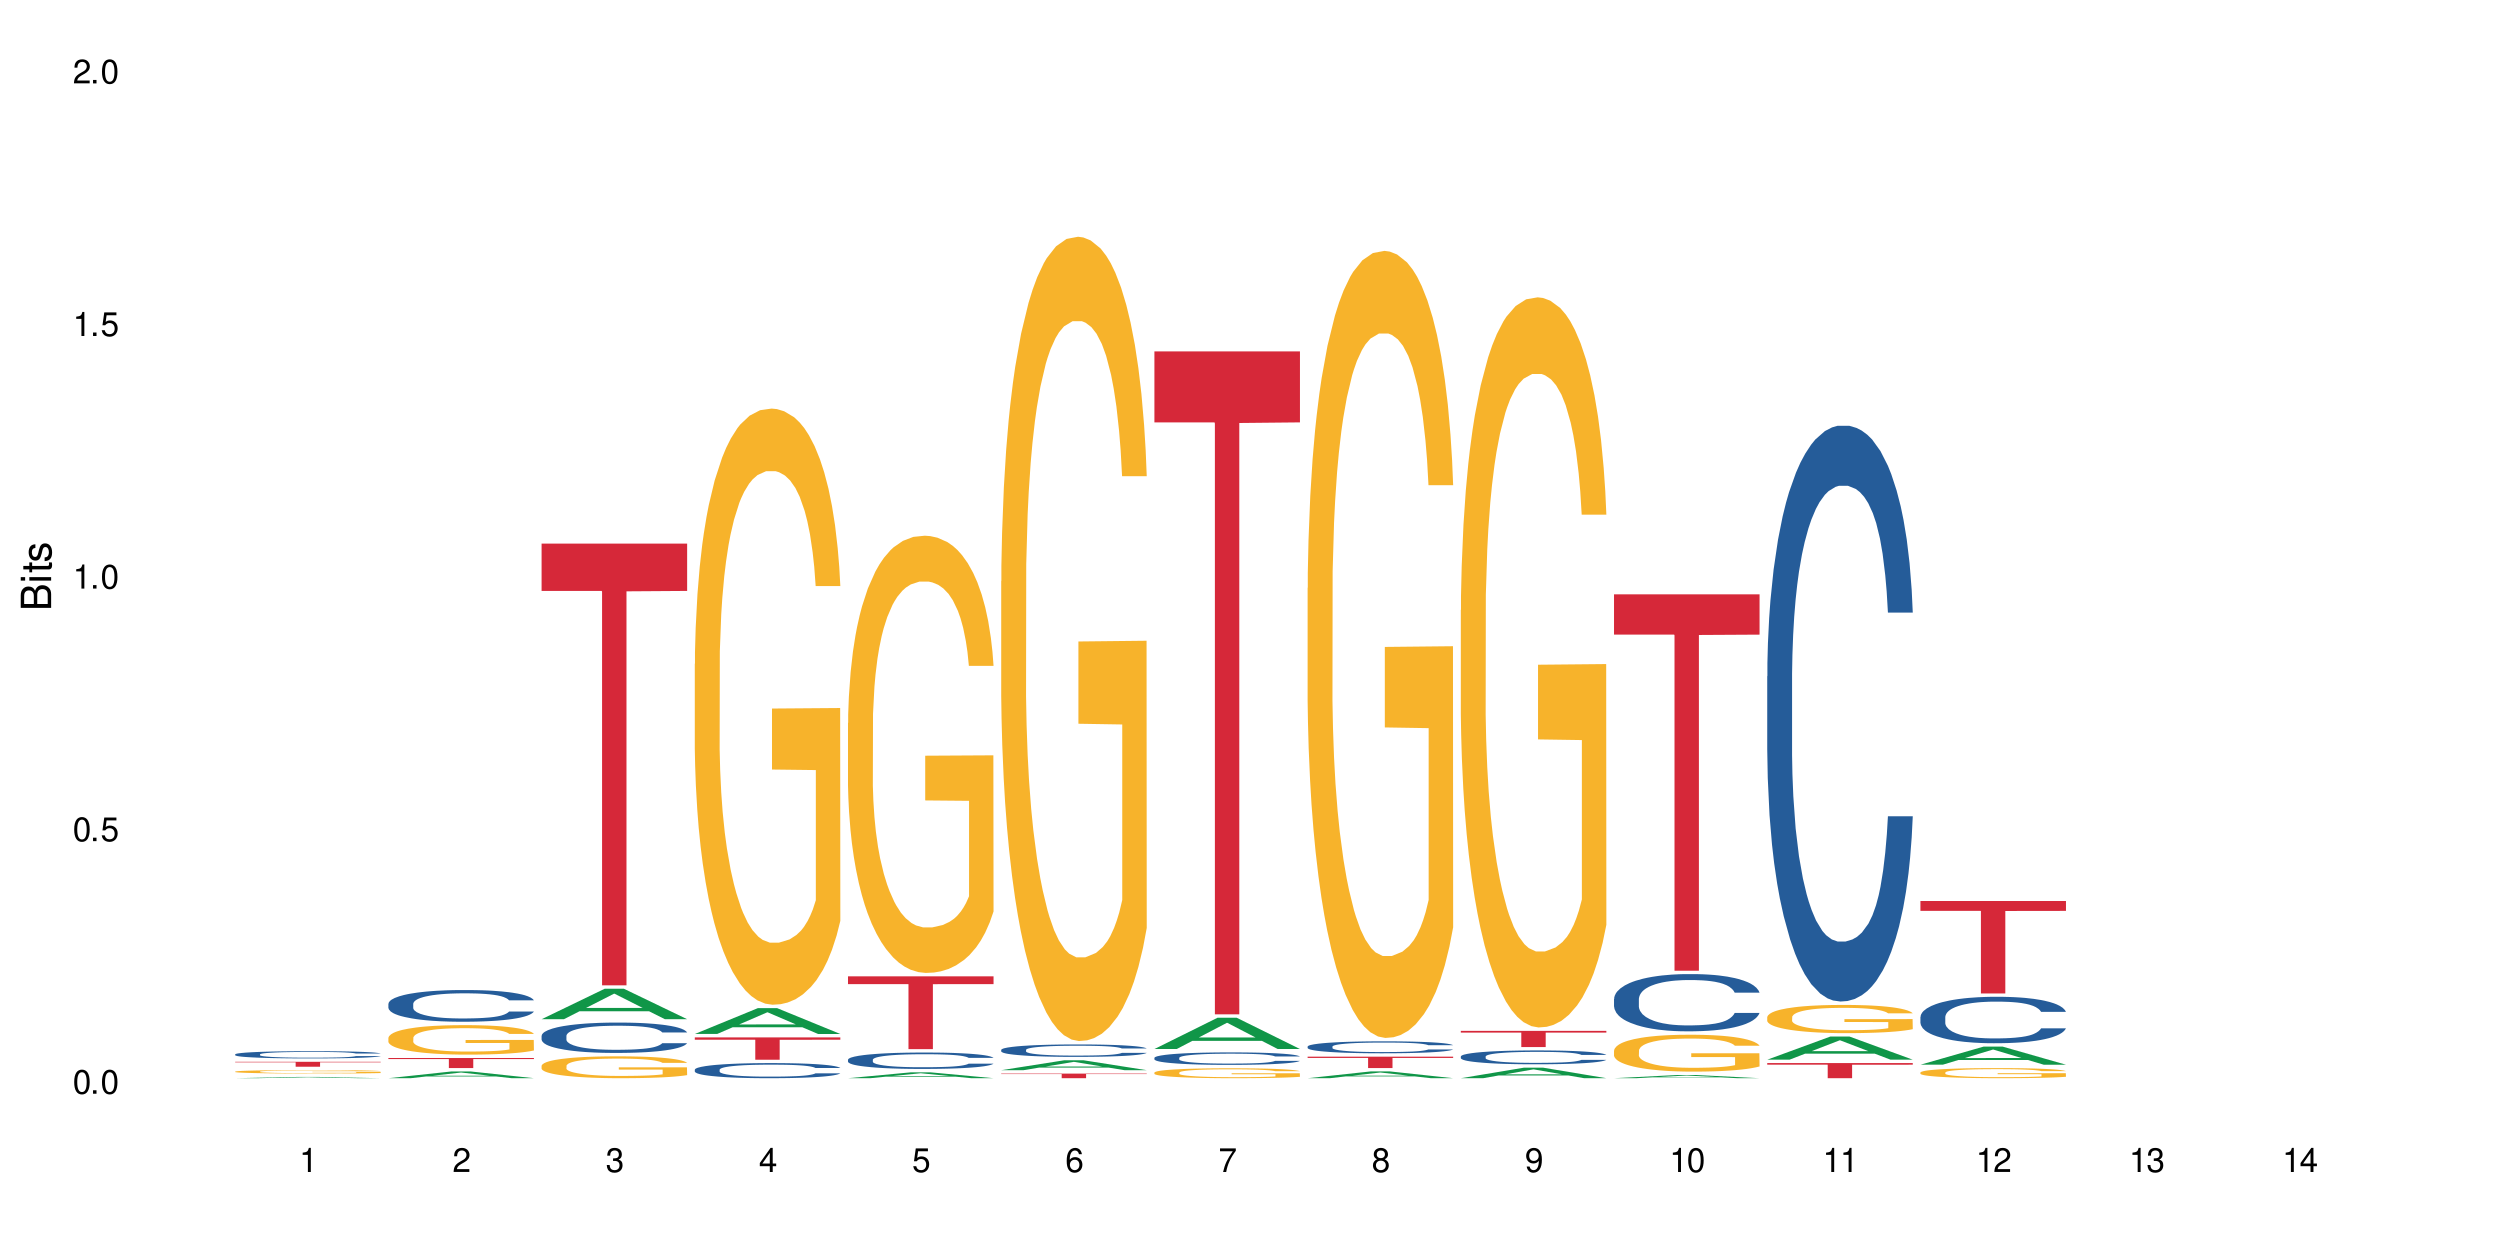 <?xml version="1.0" encoding="UTF-8"?>
<svg xmlns="http://www.w3.org/2000/svg" xmlns:xlink="http://www.w3.org/1999/xlink" width="720" height="360" viewBox="0 0 720 360">
<defs>
<g>
<g id="glyph-0-0">
</g>
<g id="glyph-0-1">
<path d="M 2.641 -6.938 C 2 -6.938 1.422 -6.656 1.078 -6.172 C 0.641 -5.562 0.406 -4.641 0.406 -3.359 C 0.406 -1.016 1.188 0.219 2.641 0.219 C 4.078 0.219 4.859 -1.016 4.859 -3.297 C 4.859 -4.641 4.656 -5.547 4.203 -6.172 C 3.844 -6.656 3.281 -6.938 2.641 -6.938 Z M 2.641 -6.188 C 3.547 -6.188 4 -5.25 4 -3.375 C 4 -1.406 3.562 -0.484 2.625 -0.484 C 1.734 -0.484 1.281 -1.438 1.281 -3.344 C 1.281 -5.25 1.734 -6.188 2.641 -6.188 Z M 2.641 -6.188 "/>
</g>
<g id="glyph-0-2">
<path d="M 1.828 -1 L 0.828 -1 L 0.828 0 L 1.828 0 Z M 1.828 -1 "/>
</g>
<g id="glyph-0-3">
<path d="M 4.562 -6.797 L 1.062 -6.797 L 0.547 -3.094 L 1.328 -3.094 C 1.719 -3.562 2.047 -3.734 2.578 -3.734 C 3.484 -3.734 4.062 -3.109 4.062 -2.094 C 4.062 -1.125 3.484 -0.531 2.578 -0.531 C 1.828 -0.531 1.375 -0.906 1.188 -1.672 L 0.328 -1.672 C 0.453 -1.109 0.547 -0.844 0.75 -0.594 C 1.125 -0.078 1.828 0.219 2.594 0.219 C 3.969 0.219 4.922 -0.781 4.922 -2.219 C 4.922 -3.562 4.031 -4.484 2.719 -4.484 C 2.25 -4.484 1.859 -4.359 1.469 -4.062 L 1.734 -5.969 L 4.562 -5.969 Z M 4.562 -6.797 "/>
</g>
<g id="glyph-0-4">
<path d="M 2.484 -4.938 L 2.484 0 L 3.328 0 L 3.328 -6.938 L 2.766 -6.938 C 2.469 -5.875 2.281 -5.734 0.984 -5.562 L 0.984 -4.938 Z M 2.484 -4.938 "/>
</g>
<g id="glyph-0-5">
<path d="M 4.859 -0.828 L 1.281 -0.828 C 1.359 -1.406 1.672 -1.781 2.5 -2.281 L 3.469 -2.828 C 4.406 -3.344 4.906 -4.062 4.906 -4.906 C 4.906 -5.484 4.672 -6.031 4.266 -6.406 C 3.859 -6.766 3.375 -6.938 2.719 -6.938 C 1.859 -6.938 1.219 -6.625 0.844 -6.031 C 0.609 -5.672 0.5 -5.234 0.484 -4.531 L 1.328 -4.531 C 1.359 -5.016 1.406 -5.281 1.531 -5.516 C 1.75 -5.938 2.188 -6.203 2.703 -6.203 C 3.469 -6.203 4.031 -5.641 4.031 -4.891 C 4.031 -4.344 3.719 -3.859 3.125 -3.516 L 2.234 -3 C 0.812 -2.172 0.406 -1.531 0.328 -0.016 L 4.859 -0.016 Z M 4.859 -0.828 "/>
</g>
<g id="glyph-0-6">
<path d="M 2.125 -3.188 L 2.578 -3.188 C 3.5 -3.188 3.984 -2.766 3.984 -1.922 C 3.984 -1.062 3.469 -0.531 2.594 -0.531 C 1.656 -0.531 1.203 -1 1.156 -2.016 L 0.312 -2.016 C 0.344 -1.453 0.438 -1.094 0.609 -0.781 C 0.953 -0.109 1.625 0.219 2.547 0.219 C 3.953 0.219 4.859 -0.625 4.859 -1.938 C 4.859 -2.828 4.516 -3.297 3.703 -3.594 C 4.344 -3.844 4.656 -4.328 4.656 -5.031 C 4.656 -6.219 3.875 -6.938 2.578 -6.938 C 1.203 -6.938 0.484 -6.172 0.453 -4.703 L 1.297 -4.703 C 1.312 -5.125 1.344 -5.359 1.453 -5.578 C 1.641 -5.969 2.062 -6.203 2.594 -6.203 C 3.344 -6.203 3.797 -5.75 3.797 -5 C 3.797 -4.516 3.609 -4.219 3.25 -4.047 C 3.016 -3.953 2.703 -3.922 2.125 -3.906 Z M 2.125 -3.188 "/>
</g>
<g id="glyph-0-7">
<path d="M 3.141 -1.672 L 3.141 0 L 3.984 0 L 3.984 -1.672 L 4.984 -1.672 L 4.984 -2.438 L 3.984 -2.438 L 3.984 -6.938 L 3.359 -6.938 L 0.266 -2.578 L 0.266 -1.672 Z M 3.141 -2.438 L 1 -2.438 L 3.141 -5.5 Z M 3.141 -2.438 "/>
</g>
<g id="glyph-0-8">
<path d="M 4.781 -5.125 C 4.609 -6.266 3.891 -6.938 2.844 -6.938 C 2.094 -6.938 1.422 -6.578 1.031 -5.953 C 0.594 -5.266 0.406 -4.422 0.406 -3.172 C 0.406 -2 0.578 -1.25 0.984 -0.641 C 1.359 -0.078 1.953 0.219 2.703 0.219 C 3.984 0.219 4.922 -0.75 4.922 -2.094 C 4.922 -3.375 4.062 -4.281 2.844 -4.281 C 2.172 -4.281 1.641 -4.031 1.281 -3.516 C 1.281 -5.234 1.828 -6.188 2.797 -6.188 C 3.391 -6.188 3.797 -5.797 3.938 -5.125 Z M 2.734 -3.531 C 3.547 -3.531 4.062 -2.953 4.062 -2.031 C 4.062 -1.156 3.484 -0.531 2.703 -0.531 C 1.922 -0.531 1.328 -1.188 1.328 -2.078 C 1.328 -2.938 1.906 -3.531 2.734 -3.531 Z M 2.734 -3.531 "/>
</g>
<g id="glyph-0-9">
<path d="M 4.984 -6.797 L 0.438 -6.797 L 0.438 -5.969 L 4.109 -5.969 C 2.5 -3.656 1.828 -2.234 1.328 0 L 2.219 0 C 2.594 -2.172 3.453 -4.047 4.984 -6.094 Z M 4.984 -6.797 "/>
</g>
<g id="glyph-0-10">
<path d="M 3.75 -3.656 C 4.469 -4.094 4.688 -4.438 4.688 -5.078 C 4.688 -6.172 3.844 -6.938 2.641 -6.938 C 1.438 -6.938 0.594 -6.172 0.594 -5.094 C 0.594 -4.438 0.812 -4.094 1.516 -3.656 C 0.734 -3.266 0.359 -2.703 0.359 -1.922 C 0.359 -0.656 1.281 0.219 2.641 0.219 C 3.984 0.219 4.922 -0.656 4.922 -1.922 C 4.922 -2.703 4.531 -3.266 3.75 -3.656 Z M 2.641 -6.188 C 3.359 -6.188 3.812 -5.75 3.812 -5.062 C 3.812 -4.406 3.344 -3.984 2.641 -3.984 C 1.922 -3.984 1.453 -4.406 1.453 -5.078 C 1.453 -5.75 1.922 -6.188 2.641 -6.188 Z M 2.641 -3.266 C 3.484 -3.266 4.062 -2.719 4.062 -1.906 C 4.062 -1.078 3.484 -0.531 2.625 -0.531 C 1.797 -0.531 1.219 -1.094 1.219 -1.906 C 1.219 -2.719 1.781 -3.266 2.641 -3.266 Z M 2.641 -3.266 "/>
</g>
<g id="glyph-0-11">
<path d="M 0.516 -1.578 C 0.672 -0.453 1.406 0.219 2.438 0.219 C 3.188 0.219 3.859 -0.141 4.266 -0.766 C 4.688 -1.453 4.891 -2.297 4.891 -3.547 C 4.891 -4.719 4.703 -5.453 4.312 -6.078 C 3.938 -6.641 3.344 -6.938 2.594 -6.938 C 1.297 -6.938 0.359 -5.969 0.359 -4.625 C 0.359 -3.344 1.234 -2.453 2.453 -2.453 C 3.094 -2.453 3.578 -2.672 4.016 -3.203 C 4 -1.484 3.469 -0.531 2.5 -0.531 C 1.906 -0.531 1.484 -0.906 1.359 -1.578 Z M 2.578 -6.203 C 3.375 -6.203 3.969 -5.531 3.969 -4.641 C 3.969 -3.797 3.391 -3.188 2.547 -3.188 C 1.734 -3.188 1.234 -3.766 1.234 -4.688 C 1.234 -5.562 1.797 -6.203 2.578 -6.203 Z M 2.578 -6.203 "/>
</g>
<g id="glyph-1-0">
</g>
<g id="glyph-1-1">
<path d="M 0 -0.953 L 0 -4.891 C 0 -5.719 -0.234 -6.344 -0.734 -6.797 C -1.188 -7.234 -1.812 -7.469 -2.5 -7.469 C -3.547 -7.469 -4.188 -7 -4.625 -5.875 C -4.984 -6.688 -5.625 -7.094 -6.531 -7.094 C -7.172 -7.094 -7.734 -6.859 -8.141 -6.391 C -8.562 -5.922 -8.75 -5.344 -8.75 -4.5 L -8.75 -0.953 Z M -4.984 -2.062 L -7.766 -2.062 L -7.766 -4.219 C -7.766 -4.844 -7.688 -5.203 -7.453 -5.5 C -7.219 -5.812 -6.859 -5.969 -6.375 -5.969 C -5.891 -5.969 -5.531 -5.812 -5.297 -5.5 C -5.062 -5.203 -4.984 -4.844 -4.984 -4.219 Z M -0.984 -2.062 L -4 -2.062 L -4 -4.781 C -4 -5.766 -3.438 -6.359 -2.484 -6.359 C -1.547 -6.359 -0.984 -5.766 -0.984 -4.781 Z M -0.984 -2.062 "/>
</g>
<g id="glyph-1-2">
<path d="M -6.281 -1.797 L -6.281 -0.797 L 0 -0.797 L 0 -1.797 Z M -8.75 -1.797 L -8.75 -0.797 L -7.484 -0.797 L -7.484 -1.797 Z M -8.75 -1.797 "/>
</g>
<g id="glyph-1-3">
<path d="M -6.281 -3.047 L -6.281 -2.016 L -8.016 -2.016 L -8.016 -1.016 L -6.281 -1.016 L -6.281 -0.172 L -5.469 -0.172 L -5.469 -1.016 L -0.719 -1.016 C -0.078 -1.016 0.281 -1.453 0.281 -2.234 C 0.281 -2.5 0.25 -2.719 0.188 -3.047 L -0.641 -3.047 C -0.609 -2.906 -0.594 -2.766 -0.594 -2.562 C -0.594 -2.141 -0.719 -2.016 -1.156 -2.016 L -5.469 -2.016 L -5.469 -3.047 Z M -6.281 -3.047 "/>
</g>
<g id="glyph-1-4">
<path d="M -4.531 -5.25 C -5.766 -5.25 -6.469 -4.422 -6.469 -2.969 C -6.469 -1.516 -5.719 -0.562 -4.547 -0.562 C -3.562 -0.562 -3.094 -1.062 -2.734 -2.562 L -2.516 -3.484 C -2.344 -4.188 -2.094 -4.469 -1.641 -4.469 C -1.047 -4.469 -0.641 -3.875 -0.641 -3 C -0.641 -2.453 -0.797 -2 -1.062 -1.75 C -1.25 -1.594 -1.422 -1.531 -1.875 -1.469 L -1.875 -0.406 C -0.422 -0.453 0.281 -1.266 0.281 -2.922 C 0.281 -4.5 -0.5 -5.516 -1.719 -5.516 C -2.656 -5.516 -3.172 -4.984 -3.469 -3.734 L -3.703 -2.766 C -3.891 -1.953 -4.156 -1.609 -4.594 -1.609 C -5.188 -1.609 -5.547 -2.125 -5.547 -2.938 C -5.547 -3.75 -5.203 -4.172 -4.531 -4.203 Z M -4.531 -5.25 "/>
</g>
</g>
</defs>
<rect x="-72" y="-36" width="864" height="432" fill="rgb(100%, 100%, 100%)" fill-opacity="1"/>
<path fill-rule="nonzero" fill="rgb(6.275%, 58.824%, 28.235%)" fill-opacity="1" d="M 67.73 310.523 L 67.777 310.523 L 85.914 310.152 L 91.422 310.152 L 109.648 310.523 L 103.242 310.523 L 98.676 310.426 L 78.656 310.426 L 74.18 310.523 L 67.73 310.523 L 80.582 310.387 L 96.84 310.387 L 88.734 310.211 L 88.555 310.211 L 80.539 310.387 L 80.582 310.387 Z M 67.73 310.523 "/>
<path fill-rule="nonzero" fill="rgb(14.51%, 36.078%, 60%)" fill-opacity="1" d="M 67.73 303.648 L 67.781 303.645 L 67.781 303.602 L 67.934 303.527 L 68.293 303.434 L 68.652 303.371 L 69.57 303.258 L 70.848 303.148 L 72.18 303.066 L 73.148 303.016 L 74.02 302.977 L 76.012 302.906 L 77.289 302.871 L 78.672 302.84 L 80.355 302.805 L 81.582 302.785 L 84.344 302.758 L 86.391 302.742 L 87.973 302.738 L 91.398 302.738 L 93.441 302.746 L 94.926 302.754 L 96.562 302.77 L 97.941 302.785 L 100.344 302.828 L 102.492 302.883 L 103.461 302.914 L 104.996 302.973 L 106.172 303.031 L 106.988 303.078 L 107.91 303.148 L 108.727 303.238 L 109.34 303.332 L 109.648 303.418 L 102.492 303.418 L 102.133 303.34 L 101.723 303.281 L 100.957 303.203 L 100.191 303.148 L 99.117 303.09 L 98.145 303.055 L 96.816 303.02 L 95.641 302.996 L 94.414 302.977 L 93.238 302.965 L 90.988 302.957 L 88.383 302.957 L 87.41 302.961 L 85.418 302.973 L 84.344 302.988 L 82.812 303.016 L 81.738 303.039 L 80.461 303.078 L 79.59 303.109 L 78.516 303.16 L 77.75 303.203 L 76.883 303.266 L 76.371 303.316 L 75.91 303.367 L 75.5 303.43 L 75.195 303.5 L 74.988 303.57 L 74.887 303.637 L 74.887 303.934 L 74.988 304.004 L 75.246 304.082 L 75.91 304.199 L 76.883 304.301 L 78.004 304.383 L 79.078 304.438 L 79.691 304.465 L 80.512 304.496 L 81.789 304.535 L 83.629 304.574 L 84.703 304.59 L 86.34 304.605 L 88.023 304.613 L 90.273 304.613 L 92.27 304.605 L 93.598 304.594 L 94.977 304.578 L 96.867 304.547 L 98.043 304.516 L 99.066 304.48 L 99.832 304.441 L 100.344 304.414 L 101.109 304.352 L 101.723 304.289 L 102.184 304.223 L 102.492 304.156 L 109.648 304.156 L 109.34 304.234 L 108.883 304.309 L 108.422 304.363 L 107.707 304.43 L 106.887 304.488 L 105.711 304.555 L 104.742 304.602 L 103.461 304.648 L 102.285 304.684 L 101.008 304.715 L 99.117 304.754 L 97.891 304.773 L 96.562 304.793 L 94.977 304.805 L 92.984 304.82 L 90.836 304.828 L 88.844 304.828 L 86.695 304.824 L 85.109 304.816 L 83.016 304.801 L 80.41 304.766 L 78.516 304.73 L 77.035 304.695 L 75.758 304.656 L 74.324 304.605 L 72.484 304.52 L 71.359 304.453 L 70.594 304.402 L 69.723 304.328 L 69.109 304.258 L 68.395 304.152 L 67.883 304.016 L 67.73 303.91 Z M 67.73 303.648 "/>
<path fill-rule="nonzero" fill="rgb(96.863%, 70.196%, 16.863%)" fill-opacity="1" d="M 67.73 308.613 L 67.781 308.613 L 67.781 308.594 L 67.988 308.555 L 68.496 308.496 L 69.164 308.453 L 69.879 308.414 L 70.34 308.398 L 71.105 308.371 L 71.77 308.352 L 73.457 308.309 L 75.602 308.27 L 76.777 308.254 L 78.109 308.238 L 80 308.223 L 80.867 308.215 L 83.527 308.203 L 86.543 308.191 L 91.398 308.191 L 93.496 308.195 L 96.355 308.203 L 97.992 308.215 L 99.27 308.223 L 100.602 308.234 L 102.234 308.254 L 103.77 308.273 L 104.996 308.297 L 106.223 308.324 L 107.246 308.352 L 108.113 308.383 L 108.883 308.422 L 109.34 308.453 L 109.648 308.484 L 102.543 308.484 L 102.133 308.453 L 101.672 308.43 L 100.906 308.398 L 100.141 308.375 L 99.375 308.359 L 97.941 308.336 L 96.715 308.32 L 95.18 308.309 L 93.699 308.301 L 92.012 308.297 L 90.988 308.293 L 88.281 308.293 L 85.828 308.301 L 84.395 308.309 L 83.375 308.316 L 81.941 308.328 L 81.074 308.34 L 80.562 308.348 L 79.027 308.375 L 78.004 308.398 L 77.445 308.418 L 76.727 308.445 L 76.215 308.469 L 75.652 308.504 L 75.348 308.531 L 74.938 308.594 L 74.887 308.754 L 75.039 308.789 L 75.348 308.824 L 75.758 308.859 L 76.371 308.891 L 76.984 308.918 L 78.059 308.953 L 78.977 308.977 L 79.691 308.992 L 81.074 309.016 L 81.637 309.023 L 82.965 309.043 L 84.344 309.055 L 86.031 309.066 L 87.309 309.07 L 89.355 309.074 L 91.961 309.074 L 95.027 309.07 L 96.969 309.062 L 98.301 309.055 L 99.168 309.047 L 100.242 309.039 L 101.008 309.031 L 101.723 309.02 L 102.594 309.004 L 102.594 308.789 L 89.969 308.789 L 89.969 308.688 L 109.598 308.688 L 109.648 309.039 L 108.574 309.062 L 107.246 309.086 L 105.969 309.105 L 104.637 309.121 L 102.746 309.137 L 101.215 309.148 L 98.863 309.16 L 96.715 309.168 L 94.465 309.172 L 92.473 309.176 L 88.023 309.176 L 85.777 309.172 L 83.988 309.164 L 80.715 309.141 L 78.672 309.125 L 77.34 309.109 L 75.961 309.09 L 74.582 309.066 L 73.355 309.043 L 72.535 309.023 L 71.719 309 L 70.848 308.973 L 70.031 308.945 L 69.418 308.914 L 68.855 308.883 L 68.445 308.855 L 68.039 308.812 L 67.832 308.781 L 67.73 308.754 Z M 67.73 308.613 "/>
<path fill-rule="nonzero" fill="rgb(83.922%, 15.686%, 22.353%)" fill-opacity="1" d="M 67.73 305.805 L 109.648 305.805 L 109.648 305.953 L 92.18 305.957 L 92.18 307.219 L 85.148 307.219 L 85.148 305.957 L 85.047 305.953 L 67.73 305.953 Z M 67.73 305.805 "/>
<path fill-rule="nonzero" fill="rgb(6.275%, 58.824%, 28.235%)" fill-opacity="1" d="M 111.855 310.52 L 111.898 310.52 L 130.035 308.578 L 135.543 308.578 L 153.77 310.523 L 147.367 310.523 L 142.801 310.016 L 122.781 310.016 L 118.301 310.52 L 111.855 310.52 L 124.707 309.805 L 140.961 309.805 L 132.855 308.895 L 132.766 308.895 L 132.68 308.898 L 124.66 309.805 L 124.707 309.805 Z M 111.855 310.52 "/>
<path fill-rule="nonzero" fill="rgb(14.51%, 36.078%, 60%)" fill-opacity="1" d="M 111.855 289.105 L 111.906 289.098 L 111.906 288.898 L 112.059 288.578 L 112.418 288.18 L 112.773 287.902 L 113.695 287.41 L 114.973 286.938 L 116.301 286.57 L 117.273 286.352 L 118.141 286.184 L 120.137 285.875 L 121.414 285.719 L 122.793 285.574 L 124.48 285.434 L 125.707 285.352 L 128.469 285.215 L 130.512 285.156 L 132.098 285.133 L 135.523 285.133 L 137.566 285.168 L 139.047 285.207 L 140.684 285.273 L 142.066 285.352 L 144.469 285.535 L 146.613 285.766 L 147.586 285.902 L 149.117 286.16 L 150.293 286.41 L 151.113 286.625 L 152.031 286.938 L 152.852 287.312 L 153.465 287.738 L 153.77 288.094 L 146.613 288.094 L 146.258 287.762 L 145.848 287.504 L 145.082 287.16 L 144.312 286.918 L 143.242 286.676 L 142.27 286.52 L 140.941 286.359 L 139.766 286.258 L 138.539 286.184 L 137.363 286.133 L 135.113 286.086 L 132.504 286.086 L 131.535 286.102 L 129.539 286.168 L 128.469 286.227 L 126.934 286.344 L 125.859 286.453 L 124.582 286.617 L 123.715 286.762 L 122.641 286.977 L 121.875 287.168 L 121.004 287.445 L 120.492 287.652 L 120.031 287.887 L 119.625 288.164 L 119.316 288.453 L 119.113 288.762 L 119.012 289.062 L 119.012 290.355 L 119.113 290.656 L 119.367 291.008 L 120.031 291.516 L 121.004 291.961 L 122.129 292.309 L 123.203 292.559 L 123.816 292.676 L 124.633 292.812 L 125.91 292.977 L 127.75 293.145 L 128.824 293.211 L 130.461 293.277 L 132.148 293.312 L 134.398 293.312 L 136.391 293.277 L 137.719 293.234 L 139.102 293.168 L 140.992 293.027 L 142.168 292.895 L 143.188 292.734 L 143.957 292.578 L 144.469 292.445 L 145.234 292.184 L 145.848 291.902 L 146.309 291.609 L 146.613 291.324 L 153.77 291.324 L 153.465 291.66 L 153.004 291.984 L 152.543 292.227 L 151.828 292.52 L 151.012 292.777 L 149.836 293.07 L 148.863 293.262 L 147.586 293.469 L 146.41 293.629 L 145.133 293.77 L 143.242 293.938 L 142.012 294.02 L 140.684 294.094 L 139.102 294.164 L 137.105 294.223 L 134.961 294.254 L 132.965 294.262 L 130.82 294.246 L 129.234 294.211 L 127.137 294.137 L 124.531 293.988 L 122.641 293.828 L 121.156 293.672 L 119.879 293.504 L 118.449 293.277 L 116.609 292.91 L 115.484 292.629 L 114.715 292.395 L 113.848 292.066 L 113.234 291.777 L 112.52 291.309 L 112.008 290.715 L 111.855 290.258 Z M 111.855 289.105 "/>
<path fill-rule="nonzero" fill="rgb(96.863%, 70.196%, 16.863%)" fill-opacity="1" d="M 111.855 298.875 L 111.906 298.867 L 111.906 298.711 L 112.109 298.363 L 112.621 297.883 L 113.285 297.484 L 114 297.176 L 114.461 297.012 L 115.227 296.781 L 115.891 296.609 L 117.578 296.262 L 119.727 295.934 L 120.902 295.793 L 122.23 295.664 L 124.121 295.516 L 124.992 295.461 L 127.648 295.336 L 130.664 295.258 L 133.988 295.234 L 135.523 295.242 L 137.617 295.273 L 140.48 295.359 L 142.117 295.438 L 143.395 295.516 L 144.723 295.617 L 146.359 295.77 L 147.891 295.957 L 149.117 296.145 L 150.348 296.375 L 151.367 296.625 L 152.238 296.898 L 153.004 297.223 L 153.465 297.492 L 153.77 297.766 L 146.664 297.766 L 146.258 297.492 L 145.797 297.285 L 145.031 297.027 L 144.262 296.844 L 143.496 296.695 L 142.066 296.492 L 140.84 296.367 L 139.305 296.262 L 137.82 296.191 L 136.137 296.145 L 135.113 296.129 L 132.402 296.129 L 129.949 296.184 L 128.52 296.246 L 127.496 296.309 L 126.066 296.422 L 125.195 296.516 L 124.684 296.578 L 123.152 296.82 L 122.129 297.035 L 121.566 297.184 L 120.852 297.418 L 120.34 297.625 L 119.777 297.938 L 119.469 298.168 L 119.062 298.695 L 119.012 300.094 L 119.164 300.387 L 119.469 300.707 L 119.879 300.984 L 120.492 301.281 L 121.105 301.508 L 122.18 301.809 L 123.102 302.012 L 123.816 302.141 L 125.195 302.352 L 125.758 302.422 L 127.086 302.562 L 128.469 302.672 L 130.152 302.762 L 131.434 302.809 L 133.477 302.848 L 136.082 302.848 L 139.152 302.801 L 141.094 302.738 L 142.422 302.676 L 143.293 302.625 L 144.363 302.539 L 145.133 302.461 L 145.848 302.375 L 146.715 302.242 L 146.715 300.387 L 134.09 300.379 L 134.09 299.512 L 153.719 299.504 L 153.77 302.539 L 152.699 302.746 L 151.367 302.949 L 150.09 303.105 L 148.762 303.238 L 146.871 303.383 L 145.336 303.477 L 142.984 303.586 L 140.84 303.656 L 138.59 303.703 L 136.594 303.727 L 134.242 303.734 L 132.148 303.719 L 129.898 303.672 L 128.109 303.609 L 126.473 303.531 L 124.84 303.43 L 122.793 303.266 L 121.465 303.137 L 120.082 302.973 L 118.703 302.777 L 117.477 302.57 L 116.66 302.406 L 115.84 302.219 L 114.973 301.988 L 114.152 301.723 L 113.539 301.484 L 112.98 301.211 L 112.57 300.953 L 112.16 300.605 L 111.957 300.328 L 111.855 300.086 Z M 111.855 298.875 "/>
<path fill-rule="nonzero" fill="rgb(83.922%, 15.686%, 22.353%)" fill-opacity="1" d="M 111.855 304.707 L 153.77 304.707 L 153.77 305.016 L 136.301 305.02 L 136.301 307.605 L 129.273 307.605 L 129.273 305.023 L 129.172 305.016 L 111.855 305.016 Z M 111.855 304.707 "/>
<path fill-rule="nonzero" fill="rgb(6.275%, 58.824%, 28.235%)" fill-opacity="1" d="M 155.977 293.523 L 156.023 293.516 L 174.16 284.754 L 179.668 284.754 L 197.895 293.531 L 191.488 293.531 L 186.922 291.242 L 166.902 291.242 L 162.426 293.523 L 155.977 293.523 L 168.828 290.293 L 185.086 290.285 L 176.98 286.188 L 176.891 286.18 L 176.801 286.203 L 168.785 290.285 L 168.828 290.293 Z M 155.977 293.523 "/>
<path fill-rule="nonzero" fill="rgb(14.51%, 36.078%, 60%)" fill-opacity="1" d="M 155.977 298.309 L 156.027 298.301 L 156.027 298.109 L 156.18 297.805 L 156.539 297.422 L 156.898 297.16 L 157.816 296.688 L 159.094 296.23 L 160.426 295.879 L 161.395 295.672 L 162.266 295.512 L 164.258 295.215 L 165.535 295.066 L 166.918 294.93 L 168.602 294.793 L 169.828 294.715 L 172.59 294.586 L 174.637 294.531 L 176.219 294.504 L 179.645 294.504 L 181.688 294.539 L 183.172 294.578 L 184.809 294.641 L 186.188 294.715 L 188.59 294.891 L 190.738 295.113 L 191.707 295.242 L 193.242 295.488 L 194.418 295.727 L 195.234 295.938 L 196.156 296.23 L 196.973 296.59 L 197.586 297 L 197.895 297.344 L 190.738 297.344 L 190.379 297.023 L 189.969 296.773 L 189.203 296.445 L 188.438 296.215 L 187.363 295.984 L 186.391 295.832 L 185.062 295.68 L 183.887 295.586 L 182.66 295.512 L 181.484 295.465 L 179.234 295.418 L 176.629 295.418 L 175.656 295.434 L 173.664 295.496 L 172.59 295.551 L 171.059 295.664 L 169.984 295.77 L 168.707 295.93 L 167.836 296.062 L 166.762 296.27 L 165.996 296.457 L 165.129 296.719 L 164.617 296.918 L 164.156 297.141 L 163.746 297.406 L 163.441 297.688 L 163.234 297.98 L 163.133 298.27 L 163.133 299.508 L 163.234 299.797 L 163.492 300.129 L 164.156 300.617 L 165.129 301.043 L 166.25 301.379 L 167.324 301.617 L 167.938 301.73 L 168.758 301.855 L 170.035 302.016 L 171.875 302.176 L 172.949 302.238 L 174.582 302.305 L 176.27 302.336 L 178.52 302.336 L 180.512 302.305 L 181.844 302.266 L 183.223 302.199 L 185.113 302.062 L 186.289 301.938 L 187.312 301.785 L 188.078 301.633 L 188.59 301.504 L 189.355 301.258 L 189.969 300.984 L 190.43 300.707 L 190.738 300.434 L 197.895 300.434 L 197.586 300.754 L 197.129 301.066 L 196.668 301.297 L 195.953 301.578 L 195.133 301.824 L 193.957 302.105 L 192.988 302.289 L 191.707 302.488 L 190.531 302.641 L 189.254 302.777 L 187.363 302.934 L 186.137 303.016 L 184.809 303.086 L 183.223 303.152 L 181.23 303.207 L 179.082 303.238 L 177.09 303.246 L 174.941 303.23 L 173.355 303.199 L 171.262 303.129 L 168.652 302.984 L 166.762 302.832 L 165.281 302.68 L 164.004 302.52 L 162.57 302.305 L 160.73 301.953 L 159.605 301.68 L 158.84 301.457 L 157.969 301.145 L 157.355 300.867 L 156.641 300.418 L 156.129 299.852 L 155.977 299.41 Z M 155.977 298.309 "/>
<path fill-rule="nonzero" fill="rgb(96.863%, 70.196%, 16.863%)" fill-opacity="1" d="M 155.977 306.918 L 156.027 306.914 L 156.027 306.801 L 156.234 306.539 L 156.742 306.184 L 157.41 305.891 L 158.125 305.66 L 158.582 305.539 L 159.352 305.367 L 160.016 305.238 L 161.703 304.98 L 163.848 304.738 L 165.023 304.633 L 166.355 304.535 L 168.246 304.426 L 169.113 304.387 L 171.773 304.297 L 174.789 304.238 L 178.109 304.219 L 179.645 304.227 L 181.742 304.25 L 184.602 304.312 L 186.238 304.371 L 187.516 304.426 L 188.848 304.504 L 190.48 304.617 L 192.016 304.754 L 193.242 304.895 L 194.469 305.066 L 195.492 305.25 L 196.359 305.453 L 197.129 305.695 L 197.586 305.895 L 197.895 306.098 L 190.789 306.098 L 190.379 305.895 L 189.918 305.738 L 189.152 305.551 L 188.387 305.41 L 187.617 305.301 L 186.188 305.152 L 184.961 305.059 L 183.426 304.98 L 181.945 304.93 L 180.258 304.895 L 179.234 304.883 L 176.527 304.883 L 174.074 304.922 L 172.641 304.969 L 171.617 305.016 L 170.188 305.102 L 169.32 305.168 L 168.809 305.215 L 167.273 305.395 L 166.25 305.555 L 165.688 305.664 L 164.973 305.836 L 164.461 305.992 L 163.898 306.223 L 163.594 306.395 L 163.184 306.789 L 163.133 307.824 L 163.285 308.043 L 163.594 308.277 L 164.004 308.484 L 164.617 308.703 L 165.23 308.871 L 166.305 309.094 L 167.223 309.246 L 167.938 309.344 L 169.32 309.5 L 169.883 309.551 L 171.211 309.652 L 172.59 309.734 L 174.277 309.805 L 175.555 309.84 L 177.602 309.867 L 180.207 309.867 L 183.273 309.832 L 185.215 309.785 L 186.547 309.738 L 187.414 309.699 L 188.488 309.637 L 189.254 309.578 L 189.969 309.516 L 190.84 309.418 L 190.84 308.043 L 178.215 308.035 L 178.215 307.391 L 197.844 307.387 L 197.895 309.637 L 196.82 309.793 L 195.492 309.941 L 194.215 310.059 L 192.883 310.156 L 190.992 310.266 L 189.461 310.332 L 187.109 310.414 L 184.961 310.465 L 182.711 310.5 L 180.719 310.516 L 178.367 310.523 L 176.27 310.512 L 174.023 310.477 L 172.234 310.43 L 170.598 310.375 L 168.961 310.297 L 166.918 310.176 L 165.586 310.078 L 164.207 309.957 L 162.828 309.816 L 161.602 309.66 L 160.781 309.539 L 159.965 309.402 L 159.094 309.227 L 158.277 309.031 L 157.664 308.855 L 157.102 308.652 L 156.691 308.461 L 156.285 308.203 L 156.078 307.996 L 155.977 307.816 Z M 155.977 306.918 "/>
<path fill-rule="nonzero" fill="rgb(83.922%, 15.686%, 22.353%)" fill-opacity="1" d="M 155.977 156.566 L 197.895 156.566 L 197.895 170.184 L 180.426 170.305 L 180.426 283.777 L 173.395 283.777 L 173.395 170.422 L 173.293 170.184 L 155.977 170.184 Z M 155.977 156.566 "/>
<path fill-rule="nonzero" fill="rgb(6.275%, 58.824%, 28.235%)" fill-opacity="1" d="M 200.102 297.781 L 200.145 297.773 L 218.281 290.336 L 223.789 290.336 L 242.016 297.789 L 235.613 297.789 L 231.047 295.844 L 211.027 295.844 L 206.547 297.781 L 200.102 297.781 L 212.953 295.039 L 229.207 295.031 L 221.102 291.555 L 221.012 291.547 L 220.926 291.566 L 212.906 295.031 L 212.953 295.039 Z M 200.102 297.781 "/>
<path fill-rule="nonzero" fill="rgb(14.51%, 36.078%, 60%)" fill-opacity="1" d="M 200.102 308.062 L 200.152 308.059 L 200.152 307.965 L 200.305 307.812 L 200.664 307.621 L 201.02 307.492 L 201.941 307.258 L 203.219 307.031 L 204.547 306.855 L 205.52 306.75 L 206.387 306.672 L 208.383 306.523 L 209.66 306.449 L 211.039 306.383 L 212.727 306.312 L 213.953 306.273 L 216.715 306.211 L 218.758 306.184 L 220.344 306.172 L 223.77 306.172 L 225.812 306.188 L 227.293 306.207 L 228.93 306.238 L 230.312 306.273 L 232.715 306.359 L 234.859 306.473 L 235.832 306.535 L 237.363 306.66 L 238.539 306.777 L 239.359 306.883 L 240.277 307.031 L 241.098 307.207 L 241.711 307.41 L 242.016 307.582 L 234.859 307.582 L 234.504 307.422 L 234.094 307.301 L 233.328 307.137 L 232.559 307.023 L 231.488 306.906 L 230.516 306.832 L 229.188 306.754 L 228.012 306.707 L 226.785 306.672 L 225.609 306.648 L 223.359 306.625 L 220.75 306.625 L 219.781 306.633 L 217.785 306.664 L 216.715 306.691 L 215.18 306.746 L 214.105 306.797 L 212.828 306.879 L 211.961 306.945 L 210.887 307.051 L 210.117 307.141 L 209.25 307.273 L 208.738 307.371 L 208.277 307.484 L 207.871 307.613 L 207.562 307.754 L 207.359 307.902 L 207.258 308.043 L 207.258 308.66 L 207.359 308.805 L 207.613 308.973 L 208.277 309.215 L 209.25 309.426 L 210.375 309.594 L 211.449 309.711 L 212.062 309.766 L 212.879 309.832 L 214.156 309.91 L 215.996 309.988 L 217.07 310.023 L 218.707 310.055 L 220.395 310.07 L 222.645 310.07 L 224.637 310.055 L 225.965 310.035 L 227.348 310 L 229.238 309.934 L 230.414 309.871 L 231.434 309.793 L 232.203 309.719 L 232.715 309.656 L 233.48 309.531 L 234.094 309.398 L 234.555 309.258 L 234.859 309.121 L 242.016 309.121 L 241.711 309.281 L 241.25 309.438 L 240.789 309.551 L 240.074 309.691 L 239.258 309.816 L 238.082 309.953 L 237.109 310.047 L 235.832 310.145 L 234.656 310.219 L 233.379 310.289 L 231.488 310.367 L 230.258 310.406 L 228.93 310.445 L 227.348 310.477 L 225.352 310.504 L 223.207 310.52 L 221.211 310.523 L 219.066 310.516 L 217.48 310.5 L 215.383 310.465 L 212.777 310.391 L 210.887 310.316 L 209.402 310.242 L 208.125 310.16 L 206.695 310.055 L 204.855 309.879 L 203.73 309.742 L 202.961 309.633 L 202.094 309.477 L 201.48 309.336 L 200.766 309.113 L 200.254 308.832 L 200.102 308.613 Z M 200.102 308.062 "/>
<path fill-rule="nonzero" fill="rgb(96.863%, 70.196%, 16.863%)" fill-opacity="1" d="M 200.102 191.207 L 200.152 191.051 L 200.152 187.914 L 200.355 180.859 L 200.867 171.137 L 201.531 163.141 L 202.246 156.867 L 202.707 153.574 L 203.473 148.871 L 204.137 145.422 L 205.824 138.367 L 207.973 131.781 L 209.148 128.957 L 210.477 126.293 L 212.367 123.312 L 213.238 122.215 L 215.895 119.707 L 218.91 118.137 L 222.234 117.668 L 223.77 117.824 L 225.863 118.453 L 228.727 120.176 L 230.363 121.746 L 231.641 123.312 L 232.969 125.352 L 234.605 128.488 L 236.137 132.25 L 237.363 136.012 L 238.594 140.719 L 239.613 145.734 L 240.484 151.223 L 241.25 157.809 L 241.711 163.297 L 242.016 168.785 L 234.91 168.785 L 234.504 163.297 L 234.043 159.062 L 233.277 153.887 L 232.508 150.125 L 231.742 147.145 L 230.312 143.07 L 229.082 140.559 L 227.551 138.367 L 226.066 136.953 L 224.383 136.012 L 223.359 135.699 L 220.648 135.699 L 218.195 136.797 L 216.766 138.051 L 215.742 139.305 L 214.312 141.656 L 213.441 143.539 L 212.93 144.793 L 211.398 149.656 L 210.375 154.047 L 209.812 157.023 L 209.098 161.727 L 208.586 165.961 L 208.023 172.234 L 207.715 176.938 L 207.309 187.602 L 207.258 215.824 L 207.41 221.781 L 207.715 228.211 L 208.125 233.855 L 208.738 239.816 L 209.352 244.363 L 210.426 250.477 L 211.348 254.555 L 212.062 257.219 L 213.441 261.453 L 214.004 262.863 L 215.332 265.688 L 216.715 267.883 L 218.398 269.762 L 219.68 270.703 L 221.723 271.488 L 224.328 271.488 L 227.398 270.547 L 229.34 269.293 L 230.668 268.039 L 231.539 266.941 L 232.609 265.215 L 233.379 263.648 L 234.094 261.922 L 234.961 259.258 L 234.961 221.781 L 222.336 221.625 L 222.336 204.062 L 241.965 203.906 L 242.016 265.215 L 240.941 269.449 L 239.613 273.527 L 238.336 276.664 L 237.008 279.328 L 235.117 282.309 L 233.582 284.188 L 231.23 286.383 L 229.082 287.797 L 226.836 288.734 L 224.84 289.207 L 222.488 289.363 L 220.395 289.051 L 218.145 288.109 L 216.355 286.855 L 214.719 285.285 L 213.082 283.246 L 211.039 279.957 L 209.711 277.289 L 208.328 273.996 L 206.949 270.078 L 205.723 265.844 L 204.906 262.551 L 204.086 258.789 L 203.219 254.082 L 202.398 248.754 L 201.785 243.891 L 201.223 238.402 L 200.816 233.23 L 200.406 226.172 L 200.203 220.527 L 200.102 215.668 Z M 200.102 191.207 "/>
<path fill-rule="nonzero" fill="rgb(83.922%, 15.686%, 22.353%)" fill-opacity="1" d="M 200.102 298.762 L 242.016 298.762 L 242.016 299.449 L 224.547 299.457 L 224.547 305.195 L 217.52 305.195 L 217.52 299.461 L 217.418 299.449 L 200.102 299.449 Z M 200.102 298.762 "/>
<path fill-rule="nonzero" fill="rgb(6.275%, 58.824%, 28.235%)" fill-opacity="1" d="M 244.223 310.52 L 244.27 310.52 L 262.406 308.824 L 267.914 308.824 L 286.141 310.523 L 279.734 310.523 L 275.168 310.078 L 255.148 310.078 L 250.672 310.52 L 244.223 310.52 L 257.074 309.898 L 273.332 309.895 L 265.227 309.102 L 265.137 309.102 L 265.047 309.105 L 257.031 309.895 L 257.074 309.898 Z M 244.223 310.52 "/>
<path fill-rule="nonzero" fill="rgb(14.51%, 36.078%, 60%)" fill-opacity="1" d="M 244.223 305.184 L 244.273 305.18 L 244.273 305.078 L 244.426 304.914 L 244.785 304.707 L 245.145 304.562 L 246.062 304.309 L 247.34 304.062 L 248.672 303.875 L 249.641 303.762 L 250.512 303.676 L 252.504 303.516 L 253.781 303.434 L 255.164 303.359 L 256.848 303.285 L 258.074 303.242 L 260.836 303.176 L 262.883 303.145 L 264.465 303.133 L 267.891 303.133 L 269.934 303.148 L 271.418 303.168 L 273.055 303.203 L 274.434 303.242 L 276.836 303.34 L 278.984 303.457 L 279.953 303.527 L 281.488 303.66 L 282.664 303.793 L 283.48 303.902 L 284.402 304.062 L 285.219 304.258 L 285.832 304.477 L 286.141 304.664 L 278.984 304.664 L 278.625 304.492 L 278.215 304.355 L 277.449 304.18 L 276.684 304.055 L 275.609 303.93 L 274.637 303.848 L 273.309 303.766 L 272.133 303.715 L 270.906 303.676 L 269.73 303.648 L 267.48 303.621 L 264.875 303.621 L 263.902 303.633 L 261.91 303.668 L 260.836 303.695 L 259.305 303.758 L 258.23 303.812 L 256.953 303.898 L 256.082 303.973 L 255.008 304.086 L 254.242 304.184 L 253.371 304.328 L 252.863 304.434 L 252.402 304.555 L 251.992 304.699 L 251.688 304.848 L 251.48 305.008 L 251.379 305.164 L 251.379 305.832 L 251.48 305.988 L 251.738 306.168 L 252.402 306.434 L 253.371 306.66 L 254.496 306.844 L 255.57 306.973 L 256.184 307.031 L 257.004 307.102 L 258.281 307.188 L 260.121 307.273 L 261.195 307.309 L 262.828 307.344 L 264.516 307.359 L 266.766 307.359 L 268.758 307.344 L 270.09 307.32 L 271.469 307.285 L 273.359 307.215 L 274.535 307.145 L 275.559 307.062 L 276.324 306.98 L 276.836 306.91 L 277.602 306.777 L 278.215 306.633 L 278.676 306.48 L 278.984 306.332 L 286.141 306.332 L 285.832 306.508 L 285.371 306.676 L 284.914 306.801 L 284.195 306.949 L 283.379 307.086 L 282.203 307.234 L 281.23 307.336 L 279.953 307.441 L 278.777 307.523 L 277.5 307.598 L 275.609 307.684 L 274.383 307.727 L 273.055 307.766 L 271.469 307.801 L 269.477 307.832 L 267.328 307.848 L 265.336 307.852 L 263.188 307.844 L 261.602 307.828 L 259.508 307.789 L 256.898 307.711 L 255.008 307.629 L 253.527 307.547 L 252.25 307.461 L 250.816 307.344 L 248.977 307.152 L 247.852 307.008 L 247.086 306.887 L 246.215 306.719 L 245.602 306.566 L 244.887 306.324 L 244.375 306.02 L 244.223 305.781 Z M 244.223 305.184 "/>
<path fill-rule="nonzero" fill="rgb(96.863%, 70.196%, 16.863%)" fill-opacity="1" d="M 244.223 208.215 L 244.273 208.102 L 244.273 205.801 L 244.477 200.625 L 244.988 193.496 L 245.652 187.629 L 246.371 183.031 L 246.828 180.617 L 247.598 177.168 L 248.262 174.637 L 249.949 169.461 L 252.094 164.633 L 253.27 162.562 L 254.602 160.605 L 256.492 158.422 L 257.359 157.617 L 260.02 155.777 L 263.035 154.625 L 266.355 154.281 L 267.891 154.398 L 269.988 154.855 L 272.848 156.121 L 274.484 157.273 L 275.762 158.422 L 277.094 159.918 L 278.727 162.215 L 280.262 164.977 L 281.488 167.734 L 282.715 171.188 L 283.738 174.867 L 284.605 178.891 L 285.371 183.723 L 285.832 187.746 L 286.141 191.77 L 279.035 191.77 L 278.625 187.746 L 278.164 184.641 L 277.398 180.848 L 276.633 178.086 L 275.863 175.902 L 274.434 172.91 L 273.207 171.07 L 271.672 169.461 L 270.191 168.426 L 268.504 167.734 L 267.48 167.508 L 264.773 167.508 L 262.32 168.312 L 260.887 169.23 L 259.863 170.152 L 258.434 171.875 L 257.566 173.258 L 257.055 174.176 L 255.52 177.742 L 254.496 180.961 L 253.934 183.145 L 253.219 186.598 L 252.707 189.699 L 252.145 194.301 L 251.84 197.75 L 251.43 205.57 L 251.379 226.27 L 251.531 230.641 L 251.84 235.355 L 252.25 239.496 L 252.863 243.863 L 253.477 247.199 L 254.547 251.684 L 255.469 254.676 L 256.184 256.629 L 257.566 259.734 L 258.129 260.77 L 259.457 262.84 L 260.836 264.449 L 262.523 265.828 L 263.801 266.52 L 265.848 267.094 L 268.453 267.094 L 271.52 266.402 L 273.461 265.484 L 274.793 264.562 L 275.66 263.758 L 276.734 262.492 L 277.5 261.344 L 278.215 260.078 L 279.086 258.125 L 279.086 230.641 L 266.461 230.523 L 266.461 217.645 L 286.09 217.531 L 286.141 262.492 L 285.066 265.598 L 283.738 268.59 L 282.461 270.887 L 281.129 272.844 L 279.238 275.027 L 277.707 276.41 L 275.355 278.02 L 273.207 279.055 L 270.957 279.742 L 268.965 280.09 L 266.613 280.203 L 264.516 279.973 L 262.27 279.285 L 260.477 278.363 L 258.844 277.215 L 257.207 275.719 L 255.164 273.305 L 253.832 271.348 L 252.453 268.934 L 251.074 266.059 L 249.848 262.953 L 249.027 260.539 L 248.211 257.777 L 247.34 254.328 L 246.523 250.418 L 245.91 246.855 L 245.348 242.828 L 244.938 239.035 L 244.531 233.859 L 244.324 229.719 L 244.223 226.156 Z M 244.223 208.215 "/>
<path fill-rule="nonzero" fill="rgb(83.922%, 15.686%, 22.353%)" fill-opacity="1" d="M 244.223 281.176 L 286.141 281.176 L 286.141 283.422 L 268.672 283.441 L 268.672 302.156 L 261.641 302.156 L 261.641 283.461 L 261.539 283.422 L 244.223 283.422 Z M 244.223 281.176 "/>
<path fill-rule="nonzero" fill="rgb(6.275%, 58.824%, 28.235%)" fill-opacity="1" d="M 288.348 308.211 L 288.391 308.207 L 306.527 305.355 L 312.035 305.355 L 330.262 308.215 L 323.859 308.215 L 319.289 307.469 L 299.273 307.469 L 294.793 308.211 L 288.348 308.211 L 301.199 307.16 L 317.453 307.156 L 309.348 305.824 L 309.258 305.82 L 309.172 305.828 L 301.152 307.156 L 301.199 307.16 Z M 288.348 308.211 "/>
<path fill-rule="nonzero" fill="rgb(14.51%, 36.078%, 60%)" fill-opacity="1" d="M 288.348 302.359 L 288.398 302.355 L 288.398 302.277 L 288.551 302.152 L 288.906 301.996 L 289.266 301.887 L 290.188 301.691 L 291.465 301.508 L 292.793 301.363 L 293.766 301.277 L 294.633 301.211 L 296.629 301.09 L 297.906 301.027 L 299.285 300.973 L 300.973 300.918 L 302.199 300.883 L 304.961 300.832 L 307.004 300.809 L 308.59 300.797 L 312.012 300.797 L 314.059 300.812 L 315.539 300.828 L 317.176 300.855 L 318.559 300.883 L 320.961 300.957 L 323.105 301.047 L 324.078 301.102 L 325.609 301.203 L 326.785 301.301 L 327.605 301.387 L 328.523 301.508 L 329.344 301.652 L 329.957 301.82 L 330.262 301.961 L 323.105 301.961 L 322.75 301.832 L 322.34 301.73 L 321.574 301.594 L 320.805 301.5 L 319.73 301.406 L 318.762 301.344 L 317.434 301.281 L 316.258 301.242 L 315.031 301.211 L 313.855 301.191 L 311.605 301.172 L 308.996 301.172 L 308.027 301.18 L 306.031 301.203 L 304.961 301.227 L 303.426 301.273 L 302.352 301.316 L 301.074 301.383 L 300.207 301.438 L 299.133 301.523 L 298.363 301.598 L 297.496 301.707 L 296.984 301.789 L 296.523 301.879 L 296.117 301.988 L 295.809 302.102 L 295.605 302.223 L 295.504 302.344 L 295.504 302.852 L 295.605 302.969 L 295.859 303.105 L 296.523 303.305 L 297.496 303.48 L 298.621 303.617 L 299.695 303.715 L 300.309 303.762 L 301.125 303.812 L 302.402 303.879 L 304.242 303.945 L 305.316 303.973 L 306.953 303.996 L 308.641 304.012 L 310.891 304.012 L 312.883 303.996 L 314.211 303.98 L 315.594 303.953 L 317.484 303.898 L 318.66 303.848 L 319.68 303.785 L 320.449 303.723 L 320.961 303.668 L 321.727 303.566 L 322.34 303.457 L 322.801 303.34 L 323.105 303.23 L 330.262 303.23 L 329.957 303.363 L 329.496 303.488 L 329.035 303.586 L 328.32 303.699 L 327.504 303.801 L 326.328 303.914 L 325.355 303.992 L 324.078 304.074 L 322.902 304.137 L 321.625 304.191 L 319.73 304.258 L 318.504 304.289 L 317.176 304.32 L 315.594 304.344 L 313.598 304.367 L 311.453 304.379 L 309.457 304.383 L 307.312 304.379 L 305.727 304.363 L 303.629 304.336 L 301.023 304.277 L 299.133 304.215 L 297.648 304.152 L 296.371 304.086 L 294.941 303.996 L 293.102 303.852 L 291.977 303.742 L 291.207 303.648 L 290.34 303.523 L 289.727 303.406 L 289.012 303.223 L 288.5 302.992 L 288.348 302.812 Z M 288.348 302.359 "/>
<path fill-rule="nonzero" fill="rgb(96.863%, 70.196%, 16.863%)" fill-opacity="1" d="M 288.348 167.398 L 288.398 167.188 L 288.398 162.957 L 288.602 153.438 L 289.113 140.32 L 289.777 129.531 L 290.492 121.07 L 290.953 116.625 L 291.719 110.281 L 292.383 105.625 L 294.07 96.105 L 296.219 87.223 L 297.395 83.414 L 298.723 79.816 L 300.613 75.797 L 301.484 74.316 L 304.141 70.934 L 307.156 68.816 L 310.48 68.184 L 312.012 68.395 L 314.109 69.242 L 316.973 71.566 L 318.609 73.684 L 319.887 75.797 L 321.215 78.547 L 322.852 82.781 L 324.383 87.855 L 325.609 92.934 L 326.836 99.281 L 327.859 106.051 L 328.73 113.453 L 329.496 122.34 L 329.957 129.742 L 330.262 137.148 L 323.156 137.148 L 322.75 129.742 L 322.289 124.031 L 321.523 117.051 L 320.754 111.973 L 319.988 107.953 L 318.559 102.453 L 317.328 99.07 L 315.797 96.105 L 314.312 94.203 L 312.629 92.934 L 311.605 92.512 L 308.895 92.512 L 306.441 93.992 L 305.012 95.684 L 303.988 97.375 L 302.559 100.551 L 301.688 103.086 L 301.176 104.781 L 299.645 111.34 L 298.621 117.262 L 298.059 121.281 L 297.344 127.629 L 296.832 133.34 L 296.27 141.801 L 295.961 148.148 L 295.555 162.531 L 295.504 200.609 L 295.656 208.648 L 295.961 217.324 L 296.371 224.938 L 296.984 232.977 L 297.598 239.113 L 298.672 247.363 L 299.594 252.863 L 300.309 256.457 L 301.688 262.172 L 302.25 264.074 L 303.578 267.883 L 304.961 270.844 L 306.645 273.383 L 307.926 274.652 L 309.969 275.711 L 312.574 275.711 L 315.645 274.441 L 317.586 272.746 L 318.914 271.055 L 319.785 269.574 L 320.855 267.246 L 321.625 265.133 L 322.34 262.805 L 323.207 259.207 L 323.207 208.648 L 310.582 208.438 L 310.582 184.746 L 330.211 184.531 L 330.262 267.246 L 329.188 272.961 L 327.859 278.461 L 326.582 282.691 L 325.254 286.285 L 323.363 290.305 L 321.828 292.844 L 319.477 295.805 L 317.328 297.711 L 315.082 298.98 L 313.086 299.613 L 310.734 299.824 L 308.641 299.402 L 306.391 298.133 L 304.602 296.441 L 302.965 294.324 L 301.328 291.574 L 299.285 287.133 L 297.957 283.535 L 296.574 279.094 L 295.195 273.805 L 293.969 268.094 L 293.152 263.652 L 292.332 258.574 L 291.465 252.227 L 290.645 245.035 L 290.031 238.477 L 289.469 231.074 L 289.062 224.094 L 288.652 214.574 L 288.449 206.957 L 288.348 200.398 Z M 288.348 167.398 "/>
<path fill-rule="nonzero" fill="rgb(83.922%, 15.686%, 22.353%)" fill-opacity="1" d="M 288.348 309.188 L 330.262 309.188 L 330.262 309.328 L 312.793 309.332 L 312.793 310.523 L 305.766 310.523 L 305.766 309.332 L 305.664 309.328 L 288.348 309.328 Z M 288.348 309.188 "/>
<path fill-rule="nonzero" fill="rgb(6.275%, 58.824%, 28.235%)" fill-opacity="1" d="M 332.469 302.109 L 332.512 302.102 L 350.652 293.109 L 356.16 293.109 L 374.387 302.117 L 367.98 302.117 L 363.414 299.766 L 343.395 299.766 L 338.918 302.109 L 332.469 302.109 L 345.32 298.793 L 361.578 298.785 L 353.473 294.582 L 353.383 294.574 L 353.293 294.598 L 345.277 298.785 L 345.32 298.793 Z M 332.469 302.109 "/>
<path fill-rule="nonzero" fill="rgb(14.51%, 36.078%, 60%)" fill-opacity="1" d="M 332.469 304.656 L 332.52 304.652 L 332.52 304.574 L 332.672 304.449 L 333.031 304.293 L 333.391 304.184 L 334.309 303.988 L 335.586 303.801 L 336.918 303.656 L 337.887 303.57 L 338.758 303.504 L 340.75 303.383 L 342.027 303.32 L 343.406 303.266 L 345.094 303.211 L 346.32 303.176 L 349.082 303.125 L 351.129 303.102 L 352.711 303.09 L 356.137 303.09 L 358.18 303.105 L 359.664 303.121 L 361.301 303.148 L 362.68 303.176 L 365.082 303.25 L 367.23 303.34 L 368.199 303.395 L 369.734 303.496 L 370.91 303.594 L 371.727 303.68 L 372.648 303.801 L 373.465 303.949 L 374.078 304.117 L 374.387 304.258 L 367.23 304.258 L 366.871 304.125 L 366.461 304.023 L 365.695 303.891 L 364.93 303.793 L 363.855 303.699 L 362.883 303.637 L 361.555 303.574 L 360.379 303.535 L 359.152 303.504 L 357.977 303.484 L 355.727 303.465 L 353.121 303.465 L 352.148 303.473 L 350.156 303.5 L 349.082 303.523 L 347.547 303.566 L 346.477 303.609 L 345.199 303.676 L 344.328 303.73 L 343.254 303.816 L 342.488 303.895 L 341.617 304 L 341.109 304.086 L 340.648 304.176 L 340.238 304.285 L 339.934 304.398 L 339.727 304.52 L 339.625 304.641 L 339.625 305.148 L 339.727 305.27 L 339.984 305.406 L 340.648 305.605 L 341.617 305.781 L 342.742 305.918 L 343.816 306.016 L 344.43 306.062 L 345.25 306.117 L 346.527 306.184 L 348.367 306.246 L 349.441 306.273 L 351.074 306.301 L 352.762 306.312 L 355.012 306.312 L 357.004 306.301 L 358.336 306.285 L 359.715 306.258 L 361.605 306.203 L 362.781 306.148 L 363.805 306.086 L 364.57 306.023 L 365.082 305.973 L 365.848 305.871 L 366.461 305.758 L 366.922 305.641 L 367.23 305.531 L 374.387 305.531 L 374.078 305.664 L 373.617 305.789 L 373.16 305.887 L 372.441 306 L 371.625 306.102 L 370.449 306.219 L 369.477 306.293 L 368.199 306.375 L 367.023 306.438 L 365.746 306.496 L 363.855 306.559 L 362.629 306.594 L 361.301 306.621 L 359.715 306.648 L 357.723 306.672 L 355.574 306.684 L 353.582 306.688 L 351.434 306.68 L 349.848 306.668 L 347.754 306.641 L 345.145 306.578 L 343.254 306.516 L 341.773 306.453 L 340.496 306.391 L 339.062 306.301 L 337.223 306.156 L 336.098 306.043 L 335.332 305.953 L 334.461 305.824 L 333.848 305.707 L 333.133 305.523 L 332.621 305.289 L 332.469 305.109 Z M 332.469 304.656 "/>
<path fill-rule="nonzero" fill="rgb(96.863%, 70.196%, 16.863%)" fill-opacity="1" d="M 332.469 308.887 L 332.52 308.883 L 332.52 308.832 L 332.723 308.715 L 333.234 308.551 L 333.898 308.418 L 334.617 308.316 L 335.074 308.262 L 335.844 308.18 L 336.508 308.125 L 338.195 308.008 L 340.34 307.898 L 341.516 307.848 L 342.848 307.805 L 344.738 307.754 L 345.605 307.738 L 348.266 307.695 L 351.281 307.668 L 354.602 307.66 L 356.137 307.664 L 358.23 307.676 L 361.094 307.703 L 362.73 307.73 L 364.008 307.754 L 365.336 307.789 L 366.973 307.84 L 368.508 307.906 L 369.734 307.969 L 370.961 308.047 L 371.984 308.129 L 372.852 308.219 L 373.617 308.332 L 374.078 308.422 L 374.387 308.512 L 367.281 308.512 L 366.871 308.422 L 366.41 308.352 L 365.645 308.266 L 364.879 308.203 L 364.109 308.152 L 362.68 308.086 L 361.453 308.043 L 359.918 308.008 L 358.438 307.984 L 356.75 307.969 L 355.727 307.961 L 353.02 307.961 L 350.566 307.98 L 349.133 308 L 348.109 308.023 L 346.68 308.062 L 345.812 308.094 L 345.301 308.113 L 343.766 308.195 L 342.742 308.27 L 342.18 308.316 L 341.465 308.395 L 340.953 308.465 L 340.391 308.57 L 340.086 308.648 L 339.676 308.828 L 339.625 309.297 L 339.777 309.398 L 340.086 309.504 L 340.496 309.598 L 341.109 309.695 L 341.723 309.773 L 342.793 309.875 L 343.715 309.941 L 344.43 309.988 L 345.812 310.059 L 346.371 310.082 L 347.703 310.129 L 349.082 310.164 L 350.77 310.195 L 352.047 310.211 L 354.094 310.227 L 356.699 310.227 L 359.766 310.211 L 361.707 310.188 L 363.039 310.168 L 363.906 310.148 L 364.98 310.121 L 365.746 310.094 L 366.461 310.066 L 367.332 310.02 L 367.332 309.398 L 354.707 309.395 L 354.707 309.102 L 374.336 309.098 L 374.387 310.121 L 373.312 310.191 L 371.984 310.258 L 370.707 310.312 L 369.375 310.355 L 367.484 310.406 L 365.953 310.438 L 363.602 310.473 L 361.453 310.496 L 359.203 310.512 L 357.211 310.52 L 354.859 310.523 L 352.762 310.52 L 350.512 310.504 L 348.723 310.48 L 347.09 310.457 L 345.453 310.422 L 343.406 310.367 L 342.078 310.32 L 340.699 310.266 L 339.32 310.203 L 338.094 310.133 L 337.273 310.078 L 336.457 310.012 L 335.586 309.934 L 334.77 309.848 L 334.156 309.766 L 333.594 309.672 L 333.184 309.586 L 332.777 309.469 L 332.57 309.375 L 332.469 309.293 Z M 332.469 308.887 "/>
<path fill-rule="nonzero" fill="rgb(83.922%, 15.686%, 22.353%)" fill-opacity="1" d="M 332.469 101.207 L 374.387 101.207 L 374.387 121.645 L 356.918 121.824 L 356.918 292.137 L 349.887 292.137 L 349.887 122.004 L 349.785 121.645 L 332.469 121.645 Z M 332.469 101.207 "/>
<path fill-rule="nonzero" fill="rgb(6.275%, 58.824%, 28.235%)" fill-opacity="1" d="M 376.594 310.52 L 376.637 310.52 L 394.773 308.566 L 400.281 308.566 L 418.508 310.523 L 412.105 310.523 L 407.535 310.012 L 387.52 310.012 L 383.039 310.52 L 376.594 310.52 L 389.445 309.801 L 405.699 309.801 L 397.594 308.887 L 397.504 308.887 L 397.414 308.891 L 389.398 309.801 L 389.445 309.801 Z M 376.594 310.52 "/>
<path fill-rule="nonzero" fill="rgb(14.51%, 36.078%, 60%)" fill-opacity="1" d="M 376.594 301.402 L 376.645 301.398 L 376.645 301.324 L 376.797 301.203 L 377.152 301.051 L 377.512 300.949 L 378.434 300.762 L 379.711 300.582 L 381.039 300.445 L 382.012 300.363 L 382.879 300.301 L 384.871 300.184 L 386.152 300.121 L 387.531 300.07 L 389.219 300.016 L 390.445 299.984 L 393.207 299.934 L 395.25 299.91 L 396.836 299.902 L 400.258 299.902 L 402.305 299.914 L 403.785 299.93 L 405.422 299.957 L 406.801 299.984 L 409.207 300.055 L 411.352 300.141 L 412.324 300.191 L 413.855 300.289 L 415.031 300.383 L 415.852 300.465 L 416.77 300.582 L 417.59 300.727 L 418.203 300.887 L 418.508 301.02 L 411.352 301.02 L 410.996 300.895 L 410.586 300.797 L 409.82 300.668 L 409.051 300.578 L 407.977 300.484 L 407.008 300.426 L 405.68 300.367 L 404.504 300.328 L 403.277 300.301 L 402.102 300.281 L 399.852 300.262 L 397.242 300.262 L 396.273 300.266 L 394.277 300.293 L 393.207 300.316 L 391.672 300.359 L 390.598 300.398 L 389.32 300.465 L 388.453 300.516 L 387.379 300.598 L 386.609 300.672 L 385.742 300.773 L 385.23 300.855 L 384.77 300.941 L 384.363 301.047 L 384.055 301.156 L 383.852 301.273 L 383.75 301.387 L 383.75 301.875 L 383.852 301.988 L 384.105 302.121 L 384.77 302.312 L 385.742 302.48 L 386.867 302.613 L 387.941 302.707 L 388.555 302.754 L 389.371 302.801 L 390.648 302.867 L 392.488 302.93 L 393.562 302.953 L 395.199 302.98 L 396.887 302.992 L 399.137 302.992 L 401.129 302.98 L 402.457 302.965 L 403.836 302.938 L 405.73 302.883 L 406.906 302.836 L 407.926 302.773 L 408.695 302.715 L 409.207 302.664 L 409.973 302.566 L 410.586 302.457 L 411.047 302.348 L 411.352 302.242 L 418.508 302.242 L 418.203 302.367 L 417.742 302.492 L 417.281 302.582 L 416.566 302.691 L 415.75 302.789 L 414.574 302.898 L 413.602 302.973 L 412.324 303.051 L 411.148 303.113 L 409.871 303.164 L 407.977 303.227 L 406.75 303.258 L 405.422 303.289 L 403.836 303.312 L 401.844 303.336 L 399.695 303.348 L 397.703 303.352 L 395.559 303.344 L 393.973 303.332 L 391.875 303.305 L 389.27 303.246 L 387.379 303.188 L 385.895 303.129 L 384.617 303.062 L 383.188 302.98 L 381.348 302.84 L 380.223 302.734 L 379.453 302.645 L 378.586 302.523 L 377.973 302.41 L 377.258 302.234 L 376.746 302.012 L 376.594 301.836 Z M 376.594 301.402 "/>
<path fill-rule="nonzero" fill="rgb(96.863%, 70.196%, 16.863%)" fill-opacity="1" d="M 376.594 169.34 L 376.645 169.133 L 376.645 164.996 L 376.848 155.68 L 377.359 142.844 L 378.023 132.289 L 378.738 124.008 L 379.199 119.66 L 379.965 113.449 L 380.629 108.895 L 382.316 99.578 L 384.465 90.887 L 385.641 87.16 L 386.969 83.641 L 388.859 79.707 L 389.73 78.258 L 392.387 74.945 L 395.402 72.875 L 398.727 72.254 L 400.258 72.461 L 402.355 73.289 L 405.219 75.566 L 406.855 77.637 L 408.133 79.707 L 409.461 82.398 L 411.098 86.539 L 412.629 91.508 L 413.855 96.477 L 415.082 102.684 L 416.105 109.309 L 416.977 116.555 L 417.742 125.25 L 418.203 132.496 L 418.508 139.738 L 411.402 139.738 L 410.996 132.496 L 410.535 126.906 L 409.766 120.074 L 409 115.105 L 408.234 111.172 L 406.801 105.789 L 405.574 102.477 L 404.043 99.578 L 402.559 97.719 L 400.871 96.477 L 399.852 96.062 L 397.141 96.062 L 394.688 97.512 L 393.258 99.164 L 392.234 100.82 L 390.801 103.926 L 389.934 106.41 L 389.422 108.066 L 387.891 114.484 L 386.867 120.281 L 386.305 124.215 L 385.59 130.426 L 385.078 136.012 L 384.516 144.293 L 384.207 150.504 L 383.801 164.582 L 383.75 201.844 L 383.902 209.707 L 384.207 218.195 L 384.617 225.648 L 385.23 233.516 L 385.844 239.516 L 386.918 247.59 L 387.836 252.973 L 388.555 256.492 L 389.934 262.082 L 390.496 263.945 L 391.824 267.672 L 393.207 270.57 L 394.891 273.051 L 396.172 274.293 L 398.215 275.328 L 400.82 275.328 L 403.891 274.086 L 405.832 272.43 L 407.16 270.777 L 408.031 269.328 L 409.102 267.051 L 409.871 264.98 L 410.586 262.703 L 411.453 259.184 L 411.453 209.707 L 398.828 209.5 L 398.828 186.316 L 418.457 186.109 L 418.508 267.051 L 417.434 272.637 L 416.105 278.02 L 414.828 282.16 L 413.5 285.68 L 411.609 289.613 L 410.074 292.098 L 407.723 294.996 L 405.574 296.859 L 403.328 298.102 L 401.332 298.723 L 398.98 298.93 L 396.887 298.516 L 394.637 297.273 L 392.848 295.617 L 391.211 293.547 L 389.574 290.855 L 387.531 286.508 L 386.203 282.988 L 384.82 278.641 L 383.441 273.465 L 382.215 267.879 L 381.398 263.531 L 380.578 258.562 L 379.711 252.352 L 378.891 245.312 L 378.277 238.895 L 377.715 231.652 L 377.309 224.82 L 376.898 215.504 L 376.695 208.051 L 376.594 201.637 Z M 376.594 169.34 "/>
<path fill-rule="nonzero" fill="rgb(83.922%, 15.686%, 22.353%)" fill-opacity="1" d="M 376.594 304.324 L 418.508 304.324 L 418.508 304.676 L 401.039 304.676 L 401.039 307.594 L 394.012 307.594 L 394.012 304.68 L 393.91 304.676 L 376.594 304.676 Z M 376.594 304.324 "/>
<path fill-rule="nonzero" fill="rgb(6.275%, 58.824%, 28.235%)" fill-opacity="1" d="M 420.715 310.52 L 420.758 310.516 L 438.898 307.488 L 444.406 307.488 L 462.633 310.523 L 456.227 310.523 L 451.66 309.73 L 431.641 309.73 L 427.164 310.52 L 420.715 310.52 L 433.566 309.402 L 449.824 309.402 L 441.719 307.984 L 441.629 307.984 L 441.539 307.992 L 433.523 309.402 L 433.566 309.402 Z M 420.715 310.52 "/>
<path fill-rule="nonzero" fill="rgb(14.51%, 36.078%, 60%)" fill-opacity="1" d="M 420.715 304.262 L 420.766 304.258 L 420.766 304.172 L 420.918 304.031 L 421.277 303.855 L 421.637 303.734 L 422.555 303.52 L 423.832 303.312 L 425.164 303.152 L 426.133 303.059 L 427.004 302.984 L 428.996 302.848 L 430.273 302.781 L 431.652 302.719 L 433.34 302.656 L 434.566 302.621 L 437.328 302.562 L 439.371 302.535 L 440.957 302.523 L 444.383 302.523 L 446.426 302.539 L 447.91 302.559 L 449.547 302.586 L 450.926 302.621 L 453.328 302.699 L 455.477 302.801 L 456.445 302.859 L 457.98 302.973 L 459.156 303.082 L 459.973 303.18 L 460.895 303.312 L 461.711 303.477 L 462.324 303.664 L 462.633 303.82 L 455.477 303.82 L 455.117 303.676 L 454.707 303.562 L 453.941 303.41 L 453.176 303.305 L 452.102 303.199 L 451.129 303.129 L 449.801 303.062 L 448.625 303.016 L 447.398 302.984 L 446.223 302.961 L 443.973 302.941 L 441.367 302.941 L 440.395 302.949 L 438.402 302.977 L 437.328 303.004 L 435.793 303.055 L 434.723 303.102 L 433.441 303.176 L 432.574 303.238 L 431.5 303.332 L 430.734 303.414 L 429.863 303.535 L 429.355 303.625 L 428.895 303.73 L 428.484 303.848 L 428.18 303.977 L 427.973 304.113 L 427.871 304.242 L 427.871 304.809 L 427.973 304.941 L 428.23 305.094 L 428.895 305.316 L 429.863 305.508 L 430.988 305.664 L 432.062 305.773 L 432.676 305.824 L 433.496 305.883 L 434.773 305.953 L 436.613 306.027 L 437.688 306.059 L 439.32 306.086 L 441.008 306.102 L 443.258 306.102 L 445.25 306.086 L 446.582 306.066 L 447.961 306.039 L 449.852 305.977 L 451.027 305.918 L 452.051 305.848 L 452.816 305.781 L 453.328 305.723 L 454.094 305.609 L 454.707 305.484 L 455.168 305.355 L 455.477 305.234 L 462.633 305.234 L 462.324 305.379 L 461.863 305.52 L 461.406 305.625 L 460.688 305.754 L 459.871 305.867 L 458.695 305.996 L 457.723 306.078 L 456.445 306.172 L 455.27 306.238 L 453.992 306.301 L 452.102 306.375 L 450.875 306.41 L 449.547 306.445 L 447.961 306.473 L 445.969 306.5 L 443.82 306.512 L 441.828 306.516 L 439.68 306.508 L 438.094 306.496 L 436 306.461 L 433.391 306.398 L 431.5 306.328 L 430.02 306.258 L 428.742 306.184 L 427.309 306.086 L 425.469 305.926 L 424.344 305.801 L 423.578 305.699 L 422.707 305.559 L 422.094 305.43 L 421.379 305.227 L 420.867 304.965 L 420.715 304.766 Z M 420.715 304.262 "/>
<path fill-rule="nonzero" fill="rgb(96.863%, 70.196%, 16.863%)" fill-opacity="1" d="M 420.715 175.695 L 420.766 175.5 L 420.766 171.66 L 420.969 163.02 L 421.48 151.113 L 422.145 141.32 L 422.863 133.637 L 423.32 129.605 L 424.09 123.844 L 424.754 119.617 L 426.441 110.977 L 428.586 102.91 L 429.762 99.453 L 431.094 96.191 L 432.984 92.543 L 433.852 91.195 L 436.512 88.125 L 439.527 86.203 L 442.848 85.629 L 444.383 85.82 L 446.477 86.59 L 449.34 88.699 L 450.977 90.621 L 452.254 92.543 L 453.582 95.039 L 455.219 98.879 L 456.754 103.488 L 457.98 108.098 L 459.207 113.859 L 460.23 120.004 L 461.098 126.723 L 461.863 134.789 L 462.324 141.512 L 462.633 148.23 L 455.527 148.23 L 455.117 141.512 L 454.656 136.324 L 453.891 129.988 L 453.125 125.379 L 452.355 121.73 L 450.926 116.738 L 449.699 113.664 L 448.164 110.977 L 446.684 109.25 L 444.996 108.098 L 443.973 107.711 L 441.266 107.711 L 438.812 109.059 L 437.379 110.594 L 436.355 112.129 L 434.926 115.012 L 434.059 117.312 L 433.547 118.852 L 432.012 124.805 L 430.988 130.18 L 430.426 133.828 L 429.711 139.59 L 429.199 144.777 L 428.637 152.457 L 428.332 158.219 L 427.922 171.277 L 427.871 205.844 L 428.023 213.141 L 428.332 221.016 L 428.742 227.93 L 429.355 235.227 L 429.969 240.793 L 431.039 248.285 L 431.961 253.277 L 432.676 256.543 L 434.059 261.727 L 434.617 263.453 L 435.949 266.91 L 437.328 269.602 L 439.016 271.906 L 440.293 273.055 L 442.336 274.016 L 444.945 274.016 L 448.012 272.863 L 449.953 271.328 L 451.285 269.793 L 452.152 268.449 L 453.227 266.336 L 453.992 264.414 L 454.707 262.301 L 455.578 259.039 L 455.578 213.141 L 442.953 212.949 L 442.953 191.441 L 462.582 191.25 L 462.633 266.336 L 461.559 271.52 L 460.23 276.512 L 458.953 280.355 L 457.621 283.617 L 455.73 287.266 L 454.195 289.57 L 451.848 292.262 L 449.699 293.988 L 447.449 295.141 L 445.457 295.719 L 443.105 295.91 L 441.008 295.523 L 438.758 294.371 L 436.969 292.836 L 435.336 290.918 L 433.699 288.418 L 431.652 284.387 L 430.324 281.121 L 428.945 277.09 L 427.566 272.289 L 426.336 267.102 L 425.52 263.07 L 424.703 258.461 L 423.832 252.699 L 423.016 246.172 L 422.402 240.219 L 421.84 233.496 L 421.43 227.16 L 421.023 218.52 L 420.816 211.605 L 420.715 205.652 Z M 420.715 175.695 "/>
<path fill-rule="nonzero" fill="rgb(83.922%, 15.686%, 22.353%)" fill-opacity="1" d="M 420.715 296.883 L 462.633 296.883 L 462.633 297.383 L 445.16 297.387 L 445.16 301.551 L 438.133 301.551 L 438.133 297.391 L 438.031 297.383 L 420.715 297.383 Z M 420.715 296.883 "/>
<path fill-rule="nonzero" fill="rgb(6.275%, 58.824%, 28.235%)" fill-opacity="1" d="M 464.836 310.523 L 464.883 310.52 L 483.02 309.602 L 488.527 309.602 L 506.754 310.523 L 500.352 310.523 L 495.781 310.281 L 475.766 310.281 L 471.285 310.523 L 464.836 310.523 L 477.691 310.184 L 493.945 310.184 L 485.84 309.754 L 485.66 309.754 L 477.645 310.184 L 477.691 310.184 Z M 464.836 310.523 "/>
<path fill-rule="nonzero" fill="rgb(14.51%, 36.078%, 60%)" fill-opacity="1" d="M 464.836 287.715 L 464.891 287.699 L 464.891 287.34 L 465.043 286.766 L 465.398 286.043 L 465.758 285.547 L 466.68 284.656 L 467.957 283.797 L 469.285 283.133 L 470.258 282.742 L 471.125 282.441 L 473.117 281.883 L 474.398 281.598 L 475.777 281.34 L 477.465 281.086 L 478.691 280.934 L 481.453 280.691 L 483.496 280.586 L 485.082 280.543 L 488.504 280.543 L 490.551 280.602 L 492.031 280.68 L 493.668 280.797 L 495.047 280.934 L 497.453 281.266 L 499.598 281.688 L 500.57 281.93 L 502.102 282.395 L 503.277 282.848 L 504.098 283.238 L 505.016 283.797 L 505.836 284.477 L 506.449 285.242 L 506.754 285.891 L 499.598 285.891 L 499.242 285.289 L 498.832 284.82 L 498.066 284.203 L 497.297 283.766 L 496.223 283.332 L 495.254 283.043 L 493.926 282.758 L 492.75 282.578 L 491.523 282.441 L 490.348 282.352 L 488.098 282.262 L 485.488 282.262 L 484.52 282.289 L 482.523 282.41 L 481.453 282.516 L 479.918 282.727 L 478.844 282.922 L 477.566 283.227 L 476.695 283.48 L 475.625 283.871 L 474.855 284.219 L 473.988 284.715 L 473.477 285.094 L 473.016 285.516 L 472.609 286.012 L 472.301 286.539 L 472.098 287.098 L 471.996 287.641 L 471.996 289.977 L 472.098 290.516 L 472.352 291.148 L 473.016 292.07 L 473.988 292.867 L 475.113 293.5 L 476.188 293.953 L 476.801 294.164 L 477.617 294.406 L 478.895 294.707 L 480.734 295.008 L 481.809 295.129 L 483.445 295.25 L 485.133 295.309 L 487.383 295.309 L 489.375 295.25 L 490.703 295.172 L 492.082 295.055 L 493.977 294.797 L 495.152 294.555 L 496.172 294.27 L 496.941 293.984 L 497.453 293.742 L 498.219 293.273 L 498.832 292.762 L 499.293 292.234 L 499.598 291.723 L 506.754 291.723 L 506.449 292.324 L 505.988 292.914 L 505.527 293.352 L 504.812 293.879 L 503.996 294.344 L 502.82 294.871 L 501.848 295.219 L 500.57 295.594 L 499.395 295.883 L 498.117 296.137 L 496.223 296.438 L 494.996 296.59 L 493.668 296.727 L 492.082 296.848 L 490.09 296.953 L 487.941 297.012 L 485.949 297.027 L 483.801 296.996 L 482.219 296.938 L 480.121 296.801 L 477.516 296.531 L 475.625 296.242 L 474.141 295.957 L 472.863 295.656 L 471.434 295.25 L 469.594 294.586 L 468.469 294.074 L 467.699 293.652 L 466.832 293.062 L 466.219 292.535 L 465.504 291.691 L 464.992 290.621 L 464.836 289.793 Z M 464.836 287.715 "/>
<path fill-rule="nonzero" fill="rgb(96.863%, 70.196%, 16.863%)" fill-opacity="1" d="M 464.836 302.555 L 464.891 302.543 L 464.891 302.348 L 465.094 301.914 L 465.605 301.309 L 466.27 300.816 L 466.984 300.426 L 467.445 300.223 L 468.211 299.934 L 468.875 299.719 L 470.562 299.281 L 472.711 298.875 L 473.887 298.699 L 475.215 298.535 L 477.105 298.348 L 477.977 298.281 L 480.633 298.125 L 483.648 298.027 L 486.973 298 L 488.504 298.012 L 490.602 298.047 L 493.465 298.156 L 495.102 298.254 L 496.379 298.348 L 497.707 298.477 L 499.344 298.668 L 500.875 298.902 L 502.102 299.137 L 503.328 299.426 L 504.352 299.738 L 505.223 300.078 L 505.988 300.484 L 506.449 300.824 L 506.754 301.164 L 499.648 301.164 L 499.242 300.824 L 498.781 300.562 L 498.012 300.242 L 497.246 300.008 L 496.48 299.824 L 495.047 299.574 L 493.82 299.418 L 492.289 299.281 L 490.805 299.195 L 489.117 299.137 L 488.098 299.117 L 485.387 299.117 L 482.934 299.184 L 481.504 299.262 L 480.48 299.34 L 479.047 299.484 L 478.18 299.602 L 477.668 299.68 L 476.137 299.98 L 475.113 300.254 L 474.551 300.438 L 473.836 300.727 L 473.324 300.988 L 472.762 301.379 L 472.453 301.668 L 472.047 302.328 L 471.996 304.078 L 472.148 304.445 L 472.453 304.844 L 472.863 305.195 L 473.477 305.562 L 474.09 305.844 L 475.164 306.223 L 476.082 306.477 L 476.801 306.641 L 478.18 306.902 L 478.742 306.988 L 480.07 307.164 L 481.453 307.301 L 483.137 307.418 L 484.418 307.477 L 486.461 307.523 L 489.066 307.523 L 492.137 307.465 L 494.078 307.387 L 495.406 307.309 L 496.277 307.242 L 497.348 307.137 L 498.117 307.039 L 498.832 306.93 L 499.699 306.766 L 499.699 304.445 L 487.074 304.438 L 487.074 303.348 L 506.703 303.34 L 506.754 307.137 L 505.68 307.398 L 504.352 307.648 L 503.074 307.844 L 501.746 308.008 L 499.855 308.191 L 498.32 308.309 L 495.969 308.445 L 493.82 308.531 L 491.574 308.59 L 489.578 308.621 L 487.227 308.629 L 485.133 308.609 L 482.883 308.551 L 481.094 308.477 L 479.457 308.379 L 477.82 308.25 L 475.777 308.047 L 474.449 307.883 L 473.066 307.68 L 471.688 307.438 L 470.461 307.176 L 469.645 306.969 L 468.824 306.738 L 467.957 306.445 L 467.137 306.117 L 466.523 305.816 L 465.961 305.477 L 465.555 305.156 L 465.145 304.719 L 464.941 304.367 L 464.836 304.066 Z M 464.836 302.555 "/>
<path fill-rule="nonzero" fill="rgb(83.922%, 15.686%, 22.353%)" fill-opacity="1" d="M 464.836 171.172 L 506.754 171.172 L 506.754 182.773 L 489.285 182.875 L 489.285 279.57 L 482.258 279.57 L 482.258 182.977 L 482.156 182.773 L 464.836 182.773 Z M 464.836 171.172 "/>
<path fill-rule="nonzero" fill="rgb(6.275%, 58.824%, 28.235%)" fill-opacity="1" d="M 508.961 305.184 L 509.004 305.18 L 527.145 298.523 L 532.652 298.523 L 550.879 305.191 L 544.473 305.191 L 539.906 303.449 L 519.887 303.449 L 515.41 305.184 L 508.961 305.184 L 521.812 302.73 L 538.07 302.723 L 529.965 299.613 L 529.875 299.605 L 529.785 299.625 L 521.77 302.723 L 521.812 302.73 Z M 508.961 305.184 "/>
<path fill-rule="nonzero" fill="rgb(14.51%, 36.078%, 60%)" fill-opacity="1" d="M 508.961 194.777 L 509.012 194.625 L 509.012 190.988 L 509.164 185.23 L 509.523 177.953 L 509.883 172.953 L 510.801 164.012 L 512.078 155.371 L 513.406 148.703 L 514.379 144.762 L 515.25 141.73 L 517.242 136.125 L 518.52 133.242 L 519.898 130.668 L 521.586 128.09 L 522.812 126.574 L 525.574 124.148 L 527.617 123.09 L 529.203 122.633 L 532.629 122.633 L 534.672 123.242 L 536.156 124 L 537.793 125.211 L 539.172 126.574 L 541.574 129.91 L 543.723 134.152 L 544.691 136.578 L 546.227 141.277 L 547.402 145.824 L 548.219 149.766 L 549.141 155.371 L 549.957 162.191 L 550.57 169.922 L 550.879 176.438 L 543.723 176.438 L 543.363 170.375 L 542.953 165.68 L 542.188 159.465 L 541.422 155.07 L 540.348 150.672 L 539.375 147.793 L 538.047 144.914 L 536.871 143.094 L 535.645 141.73 L 534.469 140.82 L 532.219 139.914 L 529.613 139.914 L 528.641 140.215 L 526.648 141.43 L 525.574 142.488 L 524.039 144.609 L 522.969 146.582 L 521.688 149.613 L 520.82 152.188 L 519.746 156.129 L 518.98 159.617 L 518.109 164.617 L 517.602 168.406 L 517.141 172.648 L 516.73 177.652 L 516.426 182.957 L 516.219 188.562 L 516.117 194.02 L 516.117 217.512 L 516.219 222.969 L 516.477 229.332 L 517.141 238.578 L 518.109 246.613 L 519.234 252.977 L 520.309 257.523 L 520.922 259.645 L 521.742 262.07 L 523.02 265.102 L 524.859 268.133 L 525.934 269.348 L 527.566 270.559 L 529.254 271.164 L 531.504 271.164 L 533.496 270.559 L 534.828 269.801 L 536.207 268.59 L 538.098 266.012 L 539.273 263.586 L 540.297 260.707 L 541.062 257.828 L 541.574 255.402 L 542.34 250.703 L 542.953 245.551 L 543.414 240.246 L 543.723 235.094 L 550.879 235.094 L 550.57 241.156 L 550.109 247.066 L 549.652 251.461 L 548.934 256.766 L 548.117 261.465 L 546.941 266.77 L 545.969 270.254 L 544.691 274.043 L 543.516 276.926 L 542.238 279.5 L 540.348 282.531 L 539.121 284.047 L 537.793 285.41 L 536.207 286.625 L 534.215 287.684 L 532.066 288.293 L 530.074 288.441 L 527.926 288.141 L 526.34 287.535 L 524.246 286.168 L 521.637 283.441 L 519.746 280.562 L 518.266 277.684 L 516.988 274.652 L 515.555 270.559 L 513.715 263.891 L 512.59 258.738 L 511.824 254.492 L 510.953 248.582 L 510.34 243.277 L 509.625 234.789 L 509.113 224.027 L 508.961 215.691 Z M 508.961 194.777 "/>
<path fill-rule="nonzero" fill="rgb(96.863%, 70.196%, 16.863%)" fill-opacity="1" d="M 508.961 292.898 L 509.012 292.891 L 509.012 292.742 L 509.215 292.41 L 509.727 291.949 L 510.391 291.57 L 511.109 291.273 L 511.566 291.117 L 512.336 290.895 L 513 290.73 L 514.688 290.395 L 516.832 290.086 L 518.008 289.949 L 519.336 289.824 L 521.23 289.684 L 522.098 289.633 L 524.758 289.512 L 527.773 289.438 L 531.094 289.418 L 532.629 289.422 L 534.723 289.453 L 537.586 289.535 L 539.223 289.609 L 540.5 289.684 L 541.828 289.781 L 543.465 289.93 L 545 290.105 L 546.227 290.285 L 547.453 290.508 L 548.477 290.746 L 549.344 291.004 L 550.109 291.316 L 550.57 291.578 L 550.879 291.836 L 543.773 291.836 L 543.363 291.578 L 542.902 291.375 L 542.137 291.133 L 541.371 290.953 L 540.602 290.812 L 539.172 290.621 L 537.945 290.5 L 536.41 290.395 L 534.93 290.328 L 533.242 290.285 L 532.219 290.27 L 529.512 290.27 L 527.055 290.32 L 525.625 290.383 L 524.602 290.441 L 523.172 290.551 L 522.301 290.641 L 521.793 290.699 L 520.258 290.93 L 519.234 291.141 L 518.672 291.281 L 517.957 291.504 L 517.445 291.703 L 516.883 292 L 516.578 292.223 L 516.168 292.727 L 516.117 294.066 L 516.27 294.348 L 516.578 294.652 L 516.988 294.918 L 517.602 295.203 L 518.215 295.418 L 519.285 295.707 L 520.207 295.898 L 520.922 296.027 L 522.301 296.227 L 522.863 296.293 L 524.195 296.426 L 525.574 296.531 L 527.262 296.621 L 528.539 296.664 L 530.582 296.703 L 533.191 296.703 L 536.258 296.656 L 538.199 296.598 L 539.531 296.539 L 540.398 296.488 L 541.473 296.406 L 542.238 296.332 L 542.953 296.25 L 543.824 296.121 L 543.824 294.348 L 531.195 294.34 L 531.195 293.508 L 550.828 293.5 L 550.879 296.406 L 549.805 296.605 L 548.477 296.797 L 547.195 296.945 L 545.867 297.074 L 543.977 297.215 L 542.441 297.305 L 540.09 297.406 L 537.945 297.473 L 535.695 297.52 L 533.703 297.543 L 531.352 297.547 L 529.254 297.535 L 527.004 297.488 L 525.215 297.43 L 523.582 297.355 L 521.945 297.258 L 519.898 297.102 L 518.57 296.977 L 517.191 296.82 L 515.812 296.637 L 514.582 296.434 L 513.766 296.277 L 512.949 296.102 L 512.078 295.879 L 511.262 295.625 L 510.648 295.395 L 510.086 295.137 L 509.676 294.891 L 509.266 294.555 L 509.062 294.289 L 508.961 294.059 Z M 508.961 292.898 "/>
<path fill-rule="nonzero" fill="rgb(83.922%, 15.686%, 22.353%)" fill-opacity="1" d="M 508.961 306.164 L 550.879 306.164 L 550.879 306.633 L 533.406 306.637 L 533.406 310.523 L 526.379 310.523 L 526.379 306.641 L 526.277 306.633 L 508.961 306.633 Z M 508.961 306.164 "/>
<path fill-rule="nonzero" fill="rgb(6.275%, 58.824%, 28.235%)" fill-opacity="1" d="M 553.082 306.633 L 553.129 306.629 L 571.266 301.426 L 576.773 301.426 L 595 306.637 L 588.598 306.637 L 584.027 305.277 L 564.012 305.277 L 559.531 306.633 L 553.082 306.633 L 565.938 304.715 L 582.191 304.711 L 574.086 302.277 L 573.996 302.273 L 573.906 302.289 L 565.891 304.711 L 565.938 304.715 Z M 553.082 306.633 "/>
<path fill-rule="nonzero" fill="rgb(14.51%, 36.078%, 60%)" fill-opacity="1" d="M 553.082 292.902 L 553.137 292.891 L 553.137 292.594 L 553.289 292.133 L 553.645 291.543 L 554.004 291.141 L 554.926 290.422 L 556.203 289.723 L 557.531 289.188 L 558.504 288.867 L 559.371 288.625 L 561.363 288.172 L 562.645 287.938 L 564.023 287.73 L 565.711 287.523 L 566.938 287.402 L 569.695 287.207 L 571.742 287.121 L 573.328 287.082 L 576.75 287.082 L 578.797 287.133 L 580.277 287.195 L 581.914 287.293 L 583.293 287.402 L 585.695 287.672 L 587.844 288.012 L 588.816 288.207 L 590.348 288.586 L 591.523 288.953 L 592.344 289.27 L 593.262 289.723 L 594.082 290.273 L 594.695 290.898 L 595 291.422 L 587.844 291.422 L 587.484 290.934 L 587.078 290.555 L 586.312 290.055 L 585.543 289.699 L 584.469 289.344 L 583.5 289.113 L 582.172 288.879 L 580.996 288.734 L 579.766 288.625 L 578.59 288.551 L 576.344 288.477 L 573.734 288.477 L 572.766 288.5 L 570.77 288.598 L 569.695 288.684 L 568.164 288.855 L 567.09 289.016 L 565.812 289.258 L 564.941 289.465 L 563.871 289.785 L 563.102 290.066 L 562.234 290.469 L 561.723 290.773 L 561.262 291.117 L 560.855 291.52 L 560.547 291.949 L 560.344 292.398 L 560.242 292.84 L 560.242 294.734 L 560.344 295.176 L 560.598 295.688 L 561.262 296.434 L 562.234 297.082 L 563.359 297.594 L 564.434 297.961 L 565.047 298.133 L 565.863 298.328 L 567.141 298.57 L 568.98 298.816 L 570.055 298.914 L 571.691 299.012 L 573.379 299.062 L 575.625 299.062 L 577.621 299.012 L 578.949 298.949 L 580.328 298.852 L 582.223 298.645 L 583.398 298.449 L 584.418 298.219 L 585.188 297.984 L 585.695 297.789 L 586.465 297.41 L 587.078 296.996 L 587.539 296.566 L 587.844 296.152 L 595 296.152 L 594.695 296.641 L 594.234 297.117 L 593.773 297.473 L 593.059 297.898 L 592.242 298.277 L 591.066 298.707 L 590.094 298.988 L 588.816 299.293 L 587.641 299.523 L 586.363 299.734 L 584.469 299.977 L 583.242 300.098 L 581.914 300.211 L 580.328 300.309 L 578.336 300.395 L 576.188 300.441 L 574.195 300.453 L 572.047 300.43 L 570.465 300.379 L 568.367 300.27 L 565.762 300.051 L 563.871 299.82 L 562.387 299.586 L 561.109 299.34 L 559.68 299.012 L 557.836 298.473 L 556.715 298.059 L 555.945 297.715 L 555.078 297.238 L 554.465 296.812 L 553.75 296.129 L 553.238 295.262 L 553.082 294.586 Z M 553.082 292.902 "/>
<path fill-rule="nonzero" fill="rgb(96.863%, 70.196%, 16.863%)" fill-opacity="1" d="M 553.082 308.859 L 553.137 308.855 L 553.137 308.805 L 553.34 308.684 L 553.852 308.52 L 554.516 308.383 L 555.23 308.277 L 555.691 308.219 L 556.457 308.141 L 557.121 308.082 L 558.809 307.961 L 560.957 307.852 L 562.133 307.805 L 563.461 307.758 L 565.352 307.707 L 566.223 307.688 L 568.879 307.645 L 571.895 307.621 L 575.219 307.613 L 576.75 307.613 L 578.848 307.625 L 581.711 307.652 L 583.348 307.68 L 584.625 307.707 L 585.953 307.742 L 587.59 307.797 L 589.121 307.859 L 590.348 307.922 L 591.574 308.004 L 592.598 308.086 L 593.469 308.18 L 594.234 308.293 L 594.695 308.387 L 595 308.477 L 587.895 308.477 L 587.484 308.387 L 587.027 308.312 L 586.258 308.227 L 585.492 308.16 L 584.727 308.113 L 583.293 308.043 L 582.066 308 L 580.535 307.961 L 579.051 307.938 L 577.363 307.922 L 576.344 307.918 L 573.633 307.918 L 571.18 307.938 L 569.75 307.957 L 568.727 307.977 L 567.293 308.02 L 566.426 308.051 L 565.914 308.07 L 564.383 308.152 L 563.359 308.227 L 562.797 308.277 L 562.082 308.359 L 561.57 308.43 L 561.008 308.535 L 560.699 308.617 L 560.293 308.797 L 560.242 309.277 L 560.395 309.379 L 560.699 309.484 L 561.109 309.582 L 561.723 309.684 L 562.336 309.762 L 563.41 309.863 L 564.328 309.934 L 565.047 309.977 L 566.426 310.051 L 566.988 310.074 L 568.316 310.121 L 569.695 310.16 L 571.383 310.191 L 572.66 310.207 L 574.707 310.219 L 577.312 310.219 L 580.383 310.203 L 582.324 310.184 L 583.652 310.16 L 584.52 310.145 L 585.594 310.113 L 586.363 310.086 L 587.078 310.059 L 587.945 310.012 L 587.945 309.379 L 575.32 309.375 L 575.32 309.078 L 594.949 309.074 L 595 310.113 L 593.926 310.184 L 592.598 310.254 L 591.32 310.309 L 589.992 310.352 L 588.102 310.402 L 586.566 310.434 L 584.215 310.473 L 582.066 310.496 L 579.82 310.512 L 577.824 310.52 L 575.473 310.523 L 573.379 310.52 L 571.129 310.5 L 569.34 310.48 L 567.703 310.453 L 566.066 310.418 L 564.023 310.363 L 562.695 310.316 L 561.312 310.262 L 559.934 310.195 L 558.707 310.125 L 557.891 310.07 L 557.07 310.004 L 556.203 309.926 L 555.383 309.836 L 554.77 309.754 L 554.207 309.66 L 553.801 309.57 L 553.391 309.453 L 553.188 309.355 L 553.082 309.273 Z M 553.082 308.859 "/>
<path fill-rule="nonzero" fill="rgb(83.922%, 15.686%, 22.353%)" fill-opacity="1" d="M 553.082 259.488 L 595 259.488 L 595 262.336 L 577.531 262.363 L 577.531 286.109 L 570.504 286.109 L 570.504 262.387 L 570.402 262.336 L 553.082 262.336 Z M 553.082 259.488 "/>
<g fill="rgb(0%, 0%, 0%)" fill-opacity="1">
<use xlink:href="#glyph-0-1" x="20.965" y="314.993"/>
<use xlink:href="#glyph-0-2" x="25.965" y="314.993"/>
<use xlink:href="#glyph-0-1" x="28.965" y="314.993"/>
</g>
<g fill="rgb(0%, 0%, 0%)" fill-opacity="1">
<use xlink:href="#glyph-0-1" x="20.965" y="242.251"/>
<use xlink:href="#glyph-0-2" x="25.965" y="242.251"/>
<use xlink:href="#glyph-0-3" x="28.965" y="242.251"/>
</g>
<g fill="rgb(0%, 0%, 0%)" fill-opacity="1">
<use xlink:href="#glyph-0-4" x="20.965" y="169.509"/>
<use xlink:href="#glyph-0-2" x="25.965" y="169.509"/>
<use xlink:href="#glyph-0-1" x="28.965" y="169.509"/>
</g>
<g fill="rgb(0%, 0%, 0%)" fill-opacity="1">
<use xlink:href="#glyph-0-4" x="20.965" y="96.767"/>
<use xlink:href="#glyph-0-2" x="25.965" y="96.767"/>
<use xlink:href="#glyph-0-3" x="28.965" y="96.767"/>
</g>
<g fill="rgb(0%, 0%, 0%)" fill-opacity="1">
<use xlink:href="#glyph-0-5" x="20.965" y="24.024"/>
<use xlink:href="#glyph-0-2" x="25.965" y="24.024"/>
<use xlink:href="#glyph-0-1" x="28.965" y="24.024"/>
</g>
<g fill="rgb(0%, 0%, 0%)" fill-opacity="1">
<use xlink:href="#glyph-0-4" x="86.188" y="337.532"/>
</g>
<g fill="rgb(0%, 0%, 0%)" fill-opacity="1">
<use xlink:href="#glyph-0-5" x="130.312" y="337.532"/>
</g>
<g fill="rgb(0%, 0%, 0%)" fill-opacity="1">
<use xlink:href="#glyph-0-6" x="174.434" y="337.532"/>
</g>
<g fill="rgb(0%, 0%, 0%)" fill-opacity="1">
<use xlink:href="#glyph-0-7" x="218.559" y="337.532"/>
</g>
<g fill="rgb(0%, 0%, 0%)" fill-opacity="1">
<use xlink:href="#glyph-0-3" x="262.68" y="337.532"/>
</g>
<g fill="rgb(0%, 0%, 0%)" fill-opacity="1">
<use xlink:href="#glyph-0-8" x="306.805" y="337.532"/>
</g>
<g fill="rgb(0%, 0%, 0%)" fill-opacity="1">
<use xlink:href="#glyph-0-9" x="350.926" y="337.532"/>
</g>
<g fill="rgb(0%, 0%, 0%)" fill-opacity="1">
<use xlink:href="#glyph-0-10" x="395.051" y="337.532"/>
</g>
<g fill="rgb(0%, 0%, 0%)" fill-opacity="1">
<use xlink:href="#glyph-0-11" x="439.172" y="337.532"/>
</g>
<g fill="rgb(0%, 0%, 0%)" fill-opacity="1">
<use xlink:href="#glyph-0-4" x="480.797" y="337.532"/>
<use xlink:href="#glyph-0-1" x="485.797" y="337.532"/>
</g>
<g fill="rgb(0%, 0%, 0%)" fill-opacity="1">
<use xlink:href="#glyph-0-4" x="524.918" y="337.532"/>
<use xlink:href="#glyph-0-4" x="529.918" y="337.532"/>
</g>
<g fill="rgb(0%, 0%, 0%)" fill-opacity="1">
<use xlink:href="#glyph-0-4" x="569.043" y="337.532"/>
<use xlink:href="#glyph-0-5" x="574.043" y="337.532"/>
</g>
<g fill="rgb(0%, 0%, 0%)" fill-opacity="1">
<use xlink:href="#glyph-0-4" x="613.164" y="337.532"/>
<use xlink:href="#glyph-0-6" x="618.164" y="337.532"/>
</g>
<g fill="rgb(0%, 0%, 0%)" fill-opacity="1">
<use xlink:href="#glyph-0-4" x="657.289" y="337.532"/>
<use xlink:href="#glyph-0-7" x="662.289" y="337.532"/>
</g>
<g fill="rgb(0%, 0%, 0%)" fill-opacity="1">
<use xlink:href="#glyph-1-1" x="14.725" y="176.012"/>
<use xlink:href="#glyph-1-2" x="14.725" y="168.012"/>
<use xlink:href="#glyph-1-3" x="14.725" y="165.012"/>
<use xlink:href="#glyph-1-4" x="14.725" y="162.012"/>
</g>
</svg>
